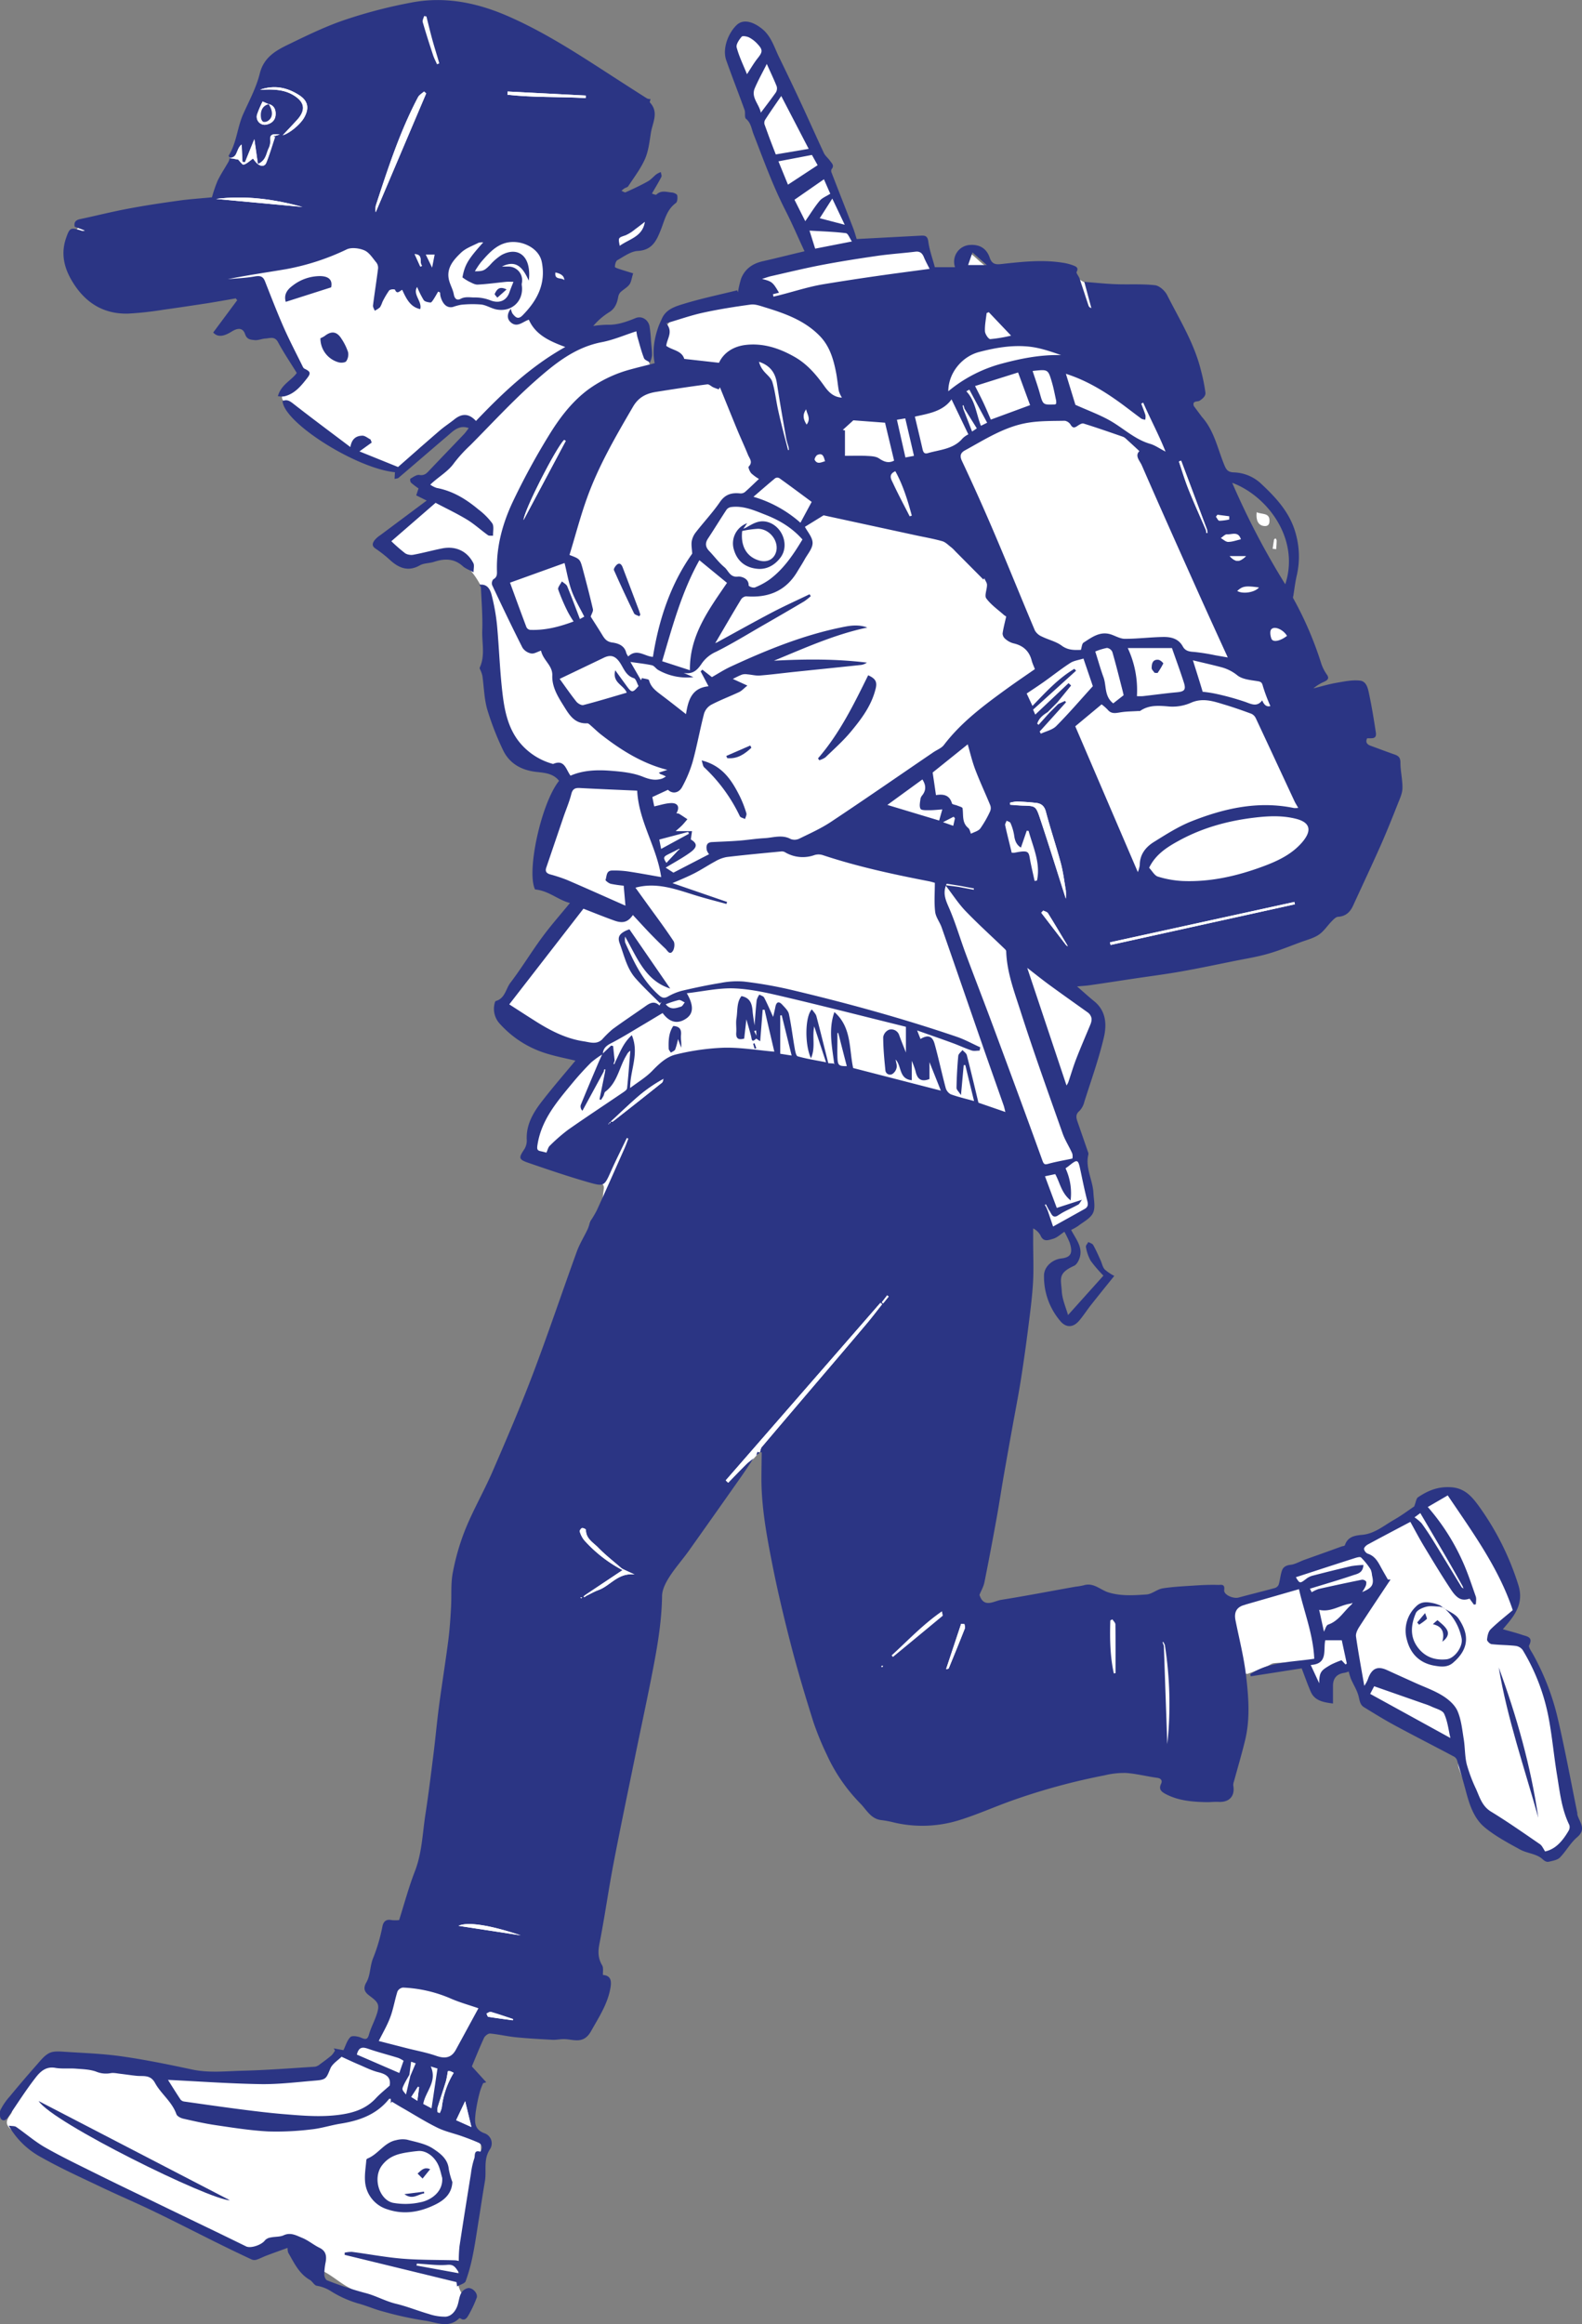 <svg xmlns="http://www.w3.org/2000/svg" viewBox="0 0 725.24 1064.94"><rect x="0" y="0" width="725.24" height="1064.94" fill="#808080" stroke="none"/><defs><style>.cls-1{fill:#fff;}.cls-2{fill:#2b3584;}</style></defs><g id="Layer_2" data-name="Layer 2"><g id="Layer_1-2" data-name="Layer 1"><path class="cls-1" d="M269.6,484.75c-10.37-5.59-20.72-11.11-31-16.8a37.82,37.82,0,0,1-6.09-4.66c-2.67-2.28-3-5.1-.82-7.76,4.34-5.3,8.88-10.43,13.16-15.78,5.9-7.39,11.65-14.9,17.45-22.36a11.81,11.81,0,0,0,1.32-2.06c1.46-3,1.06-3.68-1.9-5.18a42.11,42.11,0,0,1-7.48-4.56c-5.59-4.52-7.11-10.46-5-17.23,2.7-8.57,5.59-17.07,8.38-25.61,1.35-4.16-.06-8.15-4.23-9.61-14.47-5-21.15-16.46-25.52-30-2.51-7.78-2.68-15.63-2-23.72.57-6.65.14-13.39.14-20.1a1.34,1.34,0,0,0,0-.61c-4-6.32-6.32-13.69-11.89-18.94s-11.8-7.5-19.49-5.94c-4.85,1-9.74,1.13-14.07-2.35-2.5-2-2.84-4.61-.24-6.72,6.12-5,12.29-9.89,18.43-14.85.71-.57,1.32-1.25,2.23-2.11-1.64-1.36-3.13-2.56-4.57-3.81-3.24-2.84-3.23-3.78-.11-6.75,5.2-5,10.41-9.94,15.54-15a32.29,32.29,0,0,0,5.38-6.85,18,18,0,0,0-3.5-.19c-8,1-14.85,4.73-21,9.86a16.28,16.28,0,0,0-1.42,1.74c-2.67,2.86-5,6.35-8.19,8.33-1.84,1.12-5.56.51-7.82-.59-14-6.79-27.29-14.58-38-26.21-1.28-1.38-3.43-2-5.1-3-3.38-2.11-3.79-3.19-1.35-6.24,2-2.51,4.63-4.49,7.47-7.14-3.23-5.92-6.66-12.23-10.15-18.51a2.37,2.37,0,0,0-1.38-.94c-3-.82-6.18-1.2-9-2.43a52.11,52.11,0,0,1-8.4-5.17c-.39-.26-.31-1.53-.13-2.25a6.67,6.67,0,0,1,1.21-2.39,5.69,5.69,0,0,0-.1-7.32,7.53,7.53,0,0,0-7.9-2.68q-9.59,2.16-19.19,4.19a9.7,9.7,0,0,1-3.09,0c-3.19-.39-4-1.94-2.33-4.92-4.17,0-8.29.3-12.35-.07a140.34,140.34,0,0,1-19.22-2.63c-7.13-1.66-10.24-7.47-12.18-14.08-1.06-3.61-.66-6.64,2.44-8.93a8.51,8.51,0,0,1,3.55-1.48c6.29-1,12.6-1.91,18.89-2.91q14.11-2.25,28.23-4.62c3.28-.55,6.81-.7,9.7-2.11,2.31-1.14,4.22-3.68,5.57-6A42.75,42.75,0,0,0,106,77.85c2.5-8,4.73-16.14,7.33-24.14,1.36-4.18,3.26-8.18,4.94-12.26.57-1.37,1-2.81,3.13-2.32.39.1,1.45-1.14,1.64-1.9,1.25-4.88,5.44-6.77,9.13-9.09,7.08-4.44,15.24-6.12,23-8.84,8.62-3,17.11-6.38,25.74-9.33,2.83-1,6-1,8.88-1.71A43.23,43.23,0,0,0,195,6.18c5,3,10.65,6.31,15.66,11.11,4,3.85,9.79,6.27,15.18,8.23,9.83,3.56,20,6.29,30,9.42,1.43.44,2.79,1.12,4.19,1.68,4.73,1.91,9.5,3.73,14.17,5.74,2.21,1,4.61,1.91,6.26,3.53a12.19,12.19,0,0,1,3,5.93,19.41,19.41,0,0,1-.23,6.91q-1.85,11.7-4,23.34c-.33,1.79.52,2.55,1.62,3.74a64.81,64.81,0,0,1,6.22,8.39c.42.65-.11,1.92-.24,3.28,1.9-.26,3.95-.12,5.58-.87,2.07-1,2.86,0,3.89,1.37,2.21,2.89,2.18,4.21-.14,7.08-2,2.44-3.69,5.08-5.77,7.4-3.19,3.56-7.49,5.17-11.32,6-.81,2.61-2.1,4.87-2,7.08.08,1.77,1.87,3.45,2.81,5.22.27.51.54,1.38.3,1.76-4,6.43-7.47,13.28-13.75,18.06-1.48,1.13-2.18,3.27-3.24,5,.27.37.56.73.84,1.1,4.2-.56,8.58-.57,12.54-1.85,3.18-1,5.83-3.67,8.79-5.46s5.8-3.2,9.53-2c1.87.6,2.49,1.19,2.43,3.06-.12,4-.06,8,0,12.07,0,2.09-.3,5.24,2.11,5.28s1.82-3.18,2.29-5.19c1.09-4.61,1.95-9.48,4.17-13.56,1.38-2.55,4.88-4.24,7.76-5.64,6.61-3.2,13.36-6.13,20.91-6.51,2-.09,3.89-.89,6-1.4-.28-8.72,5.9-12,12.7-14.45a146.76,146.76,0,0,1,14.23-4c2.73-.67,3.36-1.85,2.05-4.43A154.56,154.56,0,0,1,358.5,83.86C356.13,75.34,354,66.74,351,58.44c-2.58-7.18-6.45-13.89-9.29-21a151.23,151.23,0,0,1-5.3-16.86c-.42-1.57-.21-4.2.8-5s3.43-.3,5.22-.23c7,.27,9.42,6.09,11.64,10.92,7,15.32,13.12,31.07,20,46.46,4.85,10.83,10.41,21.35,15.65,32,.56,1.17,1.16,2.32,1.63,3.54,1.65,4.28,2.77,4.39,7.27,3.94a96.72,96.72,0,0,1,18.94-.3c4.49.43,6.93,4.4,8.44,8.54,1.85,5.07,3.33,5.89,8.72,4.68l6-1.33a12.15,12.15,0,0,1-1-1.75c-.71-2-.7-3.68,1.94-4.24a37.67,37.67,0,0,0,3.84-1.21c2.89,2.23,5.56,5.58,8.9,6.47,2.87.77,6.5-1.26,9.18-1.9,1.9.6,3.57,1.55,5.24,1.55,5.3,0,10.59-.35,15.89-.51a3.26,3.26,0,0,1,1.64.6c3.54,2.16,7,4.47,10.59,6.48a10.82,10.82,0,0,0,4.31.94c6.2.49,12.41.73,18.59,1.38,3.18.33,6.71-1.15,9.52,1.58.57.56,1.38,1,1.78,1.62,5,8.24,11.29,15.82,12.86,25.86A90.56,90.56,0,0,0,547.36,173c.88,2.85-.37,5.08-1.65,7.41-1.6,2.92-4.35,5.75-1.8,9.36.85,1.21,2.61,1.75,3.55,2.92a107.18,107.18,0,0,1,7.79,10.5c2.43,3.92,4.35,8.16,6.44,12.28,1,2,2.76,3.72.76,6.57-.73,1.05,1,4.12,2.07,6.05.49.93,1.93,1.35,2.53,1.74.76,9.43,5,16.69,12.54,22.77l-2.94.26c-.27,3,2.42,5.7,7.49,7.5.3,1.88.69,3.77.88,5.67.28,2.75,2.53,2.94,4.43,3.31.52.1,1.74-1.05,1.9-1.79.39-1.81.36-3.71,1.09-5.55,0,3.08,1.09,6.84-.3,9s-1,4.48-1.85,6.59a2.79,2.79,0,0,0,.22,1.91,122.22,122.22,0,0,1,5.39,15.67c1.82,6.17,1.44,12.1,1.09,18.19a31,31,0,0,1-.78,4.27c3.21.24,6.17.91,9,.56,2.53-.32,4.84-2,7.37-2.64,2.83-.73,5.8-.93,8.69-1.41s4.16,1.64,4.53,3.79a94.68,94.68,0,0,1,1.28,12.71c.07,1.74-.79,3.52-1.27,5.27-1,3.61,1.28,9.28,4.57,10.58.84.34,2.2-.65,3.42-1.06.28.35.82,1.06,1.42,1.72a10.22,10.22,0,0,1,1.67,12.6c-3.42,6.2-4.94,12.91-6.93,19.55-.94,3.17-3.06,6-4.32,9.07-.69,1.67-.47,3.71-1.08,5.43a38.19,38.19,0,0,1-19.78,22.06c-6.33,3.09-13.12,5.22-19.71,7.78-4.29,1.67-8.54,3.5-12.9,5-16.47,5.66-33.59,8.83-50.5,12.73-8.81,2-17.8,3.26-26.64,5.19-2.35.51-4.43,2.27-6.92,3.61,2.2,2.38,4.24,4.24,5.87,6.41,2.43,3.26,5.11,6.51,6.64,10.2,1.14,2.77,1.81,6.76.65,9.26-4,8.56-6.21,17.54-8.47,26.59A101.31,101.31,0,0,1,489.06,514c-.94,2.47-.42,4.29,1.3,6.2,3.13,3.48,4.51,7.81,5.71,12.28,1.64,6.06,3.11,12,3.11,18.44,0,4.53-3,6.12-5.71,8.23a32.51,32.51,0,0,1-6,3.59c-2.57,1.22-5.26,1.52-7.69-.45-2.08-1.67-4.09-3.41-6.15-5.15-3.84,1.94-2.94,6.31-3.68,9.93-2,9.74-3.77,19.53-5.65,29.3-1.42,7.44-3.06,14.85-4.26,22.33a244.11,244.11,0,0,1-8.63,34.5c-3.45,11-6.68,22.09-9.18,33.32-1.49,6.72-1.47,13.79-2,20.71q-.48,6-.6,11.92c-.12,6,.05,11.7,3,17.45,3.9,7.52,4.83,8,12.43,6.22,12.58-2.93,25-6.4,37.61-9.38a60.92,60.92,0,0,1,24.73-.35c5.53.94,11.35.21,17,.18,2.76,0,5.53-.09,8.3-.2,1.81-.07,4-1,5.33-.27,2.43,1.22,5.28,2.94,6.41,5.21,4.45,9,8.85,18.05,8.22,28.5-.33,5.27-.74,10.54-1.29,15.8A3.59,3.59,0,0,1,559.8,785c-3.1,1-3.3,3.64-3.13,6,.29,3.92,1.17,7.79,1.77,11.68.43,2.76,1,5.5,1.19,8.27.38,5.45-4.86,8.64-9.74,6.2-4.69-2.35-9.41-4.66-14.2-6.8-6.21-2.78-12.71-2.88-19.31-1.72-8.43,1.48-16.94,2.64-25.3,4.45-7.12,1.54-14.16,3.59-21.11,5.81-10.1,3.22-20.11,6.77-30.13,10.22-4.06,1.39-7.7,3.68-12.32,3.85a37.24,37.24,0,0,1-13.6-2.45c-13.47-4.57-22.22-14.2-28.31-26.53s-12.41-24.62-16.05-38q-8.16-30-15.85-60.1c-1.06-4.19-1.09-8.68-1.34-13-.53-9.49-.88-19-1.32-28.49a8.61,8.61,0,0,0-.48-1.53c-2.21,2.44-4.24,4.52-6.09,6.76-5.44,6.56-11,13.06-16.13,19.83-3.52,4.63-6.38,9.77-9.76,14.53-2.48,3.51-4.9,7.26-8.1,10-4.93,4.29-6.84,9.91-9,15.68-5.2,14-11,27.79-15.92,41.87a201,201,0,0,0-7.41,26.93c-1.87,9.37-2.71,19-3.81,28.48-.8,7-1,14-2,21-1.07,7.92-2.31,15.85-4.06,23.65-3,13.51-6.48,26.93-9.74,40.4a6.54,6.54,0,0,0,0,1.33c-.07,2.73-1.77,4.19-4.41,3.53q-4.83-1.2-9.56-2.77c-10.69-3.57-21.56-6.59-31.65-11.84-6.21-3.24-12.76-5.82-19.13-8.77-1.9-.89-4.05-1.74-3.16-4.68.09-.33-.59-.93-.95-1.37-2.72-3.21-2.66-5,.12-8.23,2-2.42,4-4.9,6-7.4,5.9-7.57,7.84-16.47,8.59-25.76.23-2.84.8-5.7.59-8.51-.45-6.06-1.34-12.09-2-18.13-.42-3.83-1.18-7.7-1-11.5.51-9.82,1.38-19.63,2.27-29.43.75-8.32,1.22-16.72,2.73-24.9,2.08-11.31,5-22.45,7.57-33.67a14.16,14.16,0,0,0,.37-3.72c-.28-6.26.28-12.24,3.18-18,10.63-21.12,21.27-42.25,31.43-63.6,4.87-10.23,8.77-20.94,12.91-31.51,3.06-7.82,6.24-15.64,8.57-23.7,1.92-6.62,2.75-13.58,3.89-20.42.78-4.69,1.25-9.43,1.89-14.14.23-1.71-.53-2.34-2.12-3-9.14-3.58-18.24-7.3-27.3-11.08-2.9-1.2-5.89-2.64-5.36-6.61A16.84,16.84,0,0,1,243.6,518c4.75-8.4,9.68-16.68,16.86-23.38,3.36-3.13,6.27-6.76,9.12-9.88Z"></path><path class="cls-1" d="M159.27,943.51c.31-.21.57-.28.63-.43,1.94-4.79,5.22-7.76,10.58-8.2.6,0,1.31-1.09,1.62-1.81,2.94-7,5.8-14.11,8.68-21.17.71-1.72,1-3.63,3.56-3.93.8-.1,1.37-1.84,2.14-2.75,1.07-1.27,2.22-2.47,3.33-3.7l.89.63-.91,5.34c4.42.87,8.78,1.66,13.11,2.62a56.65,56.65,0,0,1,5.43,1.81q15.66,5.21,31.3,10.41c1.49.49,3.45.72,3,3s-2.48,2.75-4.41,2.7c-4.2-.1-8.39-.53-12.59-.57a3.44,3.44,0,0,0-2.54,1.72c-3,7.1-5.76,14.26-8.69,21.62,5.64,3.59,3.8,8.92,2.78,13.8-1,4.54-1.75,8.68,1.77,12.62,1.07,1.19,1.46,3.37,1.44,5.09-.09,8.27,1.73,16.81-2.93,24.51-.51.84-1.66,1.28-2.51,1.9l-.69-.65c-.8,7.95-1.54,15.92-2.41,23.86a48.23,48.23,0,0,1-1.46,8.33,13.08,13.08,0,0,0,.9,10c2.77,5.46,1.6,10.17-3.38,12.42-1.42.64-3.55,0-5.28-.42-8.9-2-17.93-3.62-26.62-6.32-5.75-1.79-11.11-5-16.45-7.89-4.6-2.53-8.61-6.45-13.45-8.17-5.18-1.85-7.93-6.51-12.61-8.69-.65-.29-.9-1.44-1.58-2.63-4.77,1-9.67,2.07-14.61,3a8.23,8.23,0,0,1-4.07-.17c-6.39-2.28-12.89-4.35-19-7.19-13.28-6.15-26.39-12.66-39.51-19.13-10.46-5.15-21-10.08-31.18-15.8A115.68,115.68,0,0,1,6.08,976.69c-3.49-2.94-3.86-4.19-1.16-7.89,1.23-1.68.87-4.47,1.45-6.69.86-3.27,2.15-6.29,5.78-7.5.5-.17.84-.79,1.28-1.16,3.17-2.73,6.16-5.71,9.6-8.05,1.79-1.22,4.34-1.57,6.59-1.84a98.74,98.74,0,0,1,33.09,1.79c6.87,1.5,13.88,2.38,20.79,3.76,11.55,2.29,23.19,3.67,35,3,8.75-.5,17.47-1.49,26.17-2.56,1.32-.16,2.49-1.92,3.66-3,1.42-1.31,2.68-2.79,4.18-4,2.4-1.93,4.12-1.65,6.8,1Z"></path><path class="cls-1" d="M562.54,740.69,559,739c1.62-1.34,2.76-2.84,4.24-3.4,6.52-2.45,13.14-4.66,19.73-6.88,1.61-.54,3.35-.68,4.92-1.3,2-.79,4.19-1.48,3.45-4.61-.65-2.75,1-4.58,3.51-5.2,5.66-1.39,11.4-2.4,17-3.8a69,69,0,0,0,9.34-3.18c2.09-.87,4-1.95,4.62-4.7.3-1.28,2.13-2.5,3.54-3.17,7.13-3.41,14.52-6.33,21.47-10.07,3.42-1.83,6-5.12,9.12-7.64s5.46-2,7.62,1.21c4.28,6.39,8.56,12.78,12.74,19.24,3.53,5.46,7,11,10.31,16.57,1.81,3.11,3.62,6.37,2.35,10.29a2,2,0,0,0,.61,1.78c2.71,2.08,1.27,3.65-.32,5.55-2.85,3.39-5.47,7-8.47,10.84,4.16,1.7,7.86,2.74,12,1.28a2.92,2.92,0,0,1,2.64,1.08c.9,1.85,1.17,4,2,5.89.41.89.06,3.24,2.48,2.24a5.9,5.9,0,0,1,1.07,1.9c2.73,8.89,5.51,17.77,8.09,26.7,1.37,4.7,2.39,9.51,3.53,14.28a4.35,4.35,0,0,1,0,2.12c-1.39,4.6-1,9.14.06,13.74.25,1.08-.39,2.33-.54,3.51-.53,4,1.68,7,3.74,10,1.73,2.53,1.52,4.49-.61,6.69-2.45,2.52-4.4,5.56-6.94,8-2.11,2-4.63,2.87-7.72,1-2.77-1.63-6.07-2.34-8.93-3.85-1.64-.87-2.91-2.48-4.29-3.81-3.15-3.08-6.26-6.19-9.4-9.26-.28-.28-.79-.68-1-.6-3.41,1.54-4-1.44-4.87-3.29-2.61-5.82-5.07-11.73-7.26-17.73-.67-1.83-.08-4.09-.38-6.1a4.43,4.43,0,0,0-1.59-2.85c-10.41-6.47-20.56-13.35-32-18-7.71-3.16-13.29-8.6-14.68-17.39-.08-.56-1.26-1.52-1.53-1.41-2.56,1.16-4.15-.87-6.15-1.57a3,3,0,0,0-2.75.72,55.88,55.88,0,0,0-2.5,5.09,24.31,24.31,0,0,1-2.05,2.84,32.86,32.86,0,0,1-4-3.56c-.56-.66-.19-2-.58-2.92-1.18-2.67-2.86-4.37-6.28-3.82s-6.9.33-10.32.68c-1.12.11-2.15,1-3.24,1.42-2.89,1.17-5.76,2.4-8.7,3.41-1.53.52-7.88-3-8-4.34-.7-6.87-1.31-13.75-1.92-20.64a4.69,4.69,0,0,1,.36-1.35Z"></path><path class="cls-1" d="M576.1,234.71c2.42,1.17,6.24,0,5.85,4.43-.15,1.69-1.29,2.13-2.81,1.85C576.83,240.57,575.68,238.38,576.1,234.71Z"></path><path class="cls-1" d="M584.8,246.69c.17.36.47.71.46,1.06,0,1.3-.13,2.6-.22,3.9l-1.61-.18c.2-1.41.37-2.83.63-4.22C584.09,247,584.53,246.89,584.8,246.69Z"></path><path class="cls-2" d="M345.58,668.1c-2.32,3.43-4.58,6.89-7,10.27q-11.36,16.17-22.82,32.29c-2.93,4.1-6.33,7.88-9,12.11-1.62,2.55-3.21,5.67-3.25,8.56-.18,12.84-2.53,25.35-5,37.86-2.37,12.06-5,24.08-7.44,36.12-3.33,16.33-6.77,32.66-9.89,49-2.31,12.12-4,24.36-6.39,36.46-.72,3.67-.61,6.66,1.27,9.85.65,1.1.26,2.82.35,4.38,3,.25,4.11,1.87,3.48,5.67-1.22,7.49-5.29,13.58-8.92,20.06s-8.37,3.51-12.95,3.67c-1.59.06-3.18.4-4.76.31-5.58-.3-11.16-.6-16.73-1.16-4-.4-7.88-1.35-11.85-1.71-.89-.08-2.35,1.07-2.79,2-2.16,4.69-4.08,9.51-5.57,13.07l6.6,7.26-1.42.41a29.2,29.2,0,0,0-1.48,3.86,76.49,76.49,0,0,0-2,9.86c-.35,3.7-.92,7.47,4.16,9.27a4.89,4.89,0,0,1,2.32,7.46c-3,4.71-1.38,9.7-2.2,14.49-1.05,6.11-1.94,12.24-2.93,18.35-.86,5.35-1.62,10.72-2.71,16a78.58,78.58,0,0,1-3.2,11.49c-.37,1-2.34,1.47-3.91,2.38-.15-1.07-.26-1.81-.29-2L158,1033.26c0-.34,0-.68,0-1a14.48,14.48,0,0,1,3.37-.36c7.72,1,15.4,2.48,23.14,3.11,8,.65,16,.52,24.07.75a11.34,11.34,0,0,1,1.73.28,63.73,63.73,0,0,1,.34-6.73c1.68-11.11,3.46-22.21,5.25-33.31a35.57,35.57,0,0,1,1.55-7c.42-1.11-.38-4,2.72-3a3.79,3.79,0,0,0,.8-2,2.87,2.87,0,0,0-1.3-2c-2.6-1.17-5.28-2.18-8-3.14-3.7-1.31-7.61-2.13-11.11-3.85-5.34-2.62-10.41-5.81-15.57-8.79-1.79-1-3.54-2.09-5.31-3.14-.17.24-.35.47-.52.7v-2c-.45,0-.71-.08-.77,0-5.67,7.13-13.51,9.95-22.15,11.34-4.53.72-9,2.19-13.51,2.65a130.53,130.53,0,0,1-19.84.93c-8-.42-16-1.69-23.92-2.86-5-.73-10-1.86-15-3-1.16-.27-2.79-1.11-3.11-2.06-2-5.71-7-9.23-9.76-14.24-2.16-4-5.35-3-8.48-3.32-2.44-.24-4.85-.63-7.28-.91-1.59-.17-3.26-.6-4.76-.29a11.81,11.81,0,0,1-6.63-.77c-2.87-1-6.08-1.07-9.17-1.31s-6.37.17-9.44-.37c-4.3-.77-6.92,1.76-9,4.45-4.31,5.54-8.1,11.49-12.06,17.31-.92,1.36-2.07,3.08-3.61,1.87-.83-.66-1-3.18-.42-4.41a28.07,28.07,0,0,1,4.23-6.13c4-4.86,8.12-9.68,12.3-14.41,1.77-2,3.54-4.34,5.83-5.46,2-1,4.74-.73,7.12-.58,8.75.57,17.56.86,26.22,2.11,10.76,1.54,21.44,3.73,32.07,6,7.74,1.67,15.47.76,23.18.57,11.1-.27,22.18-1.15,33.27-1.85a5.15,5.15,0,0,0,2.32-1.21c1.78-1.28,3.55-2.59,5.22-4a10.44,10.44,0,0,0,1.55-2.2l-.57-1,4.45.84c1-2,1.63-4.44,3.18-6,.79-.79,3.39-.37,4.84.25,2.05.87,3,1.07,3.7-1.47.9-3.15,2.52-6.09,3.54-9.21,1.44-4.35.75-5.48-3-8.28-2-1.49-3.71-3-1.71-6.43,1.83-3.14,1.59-7.42,3-10.91a78.2,78.2,0,0,0,4.3-14.56c.42-2.26,1.66-3.56,4.26-3a16.91,16.91,0,0,0,3.42,0c2.39-7.52,4.4-15.09,7.22-22.34,3.28-8.43,3.48-17.31,4.82-26,1.43-9.27,2.57-18.58,3.73-27.89.92-7.33,1.56-14.69,2.54-22,1.33-10,2.95-20,4.24-30,.66-5.14,1-10.32,1.27-15.5s-.19-10.56.81-15.62a106.68,106.68,0,0,1,5.88-20.09c3.67-8.93,8.53-17.37,12.37-26.24,6.39-14.73,12.72-29.5,18.42-44.5,7.06-18.62,13.39-37.52,20.19-56.24,1.3-3.57,3.38-6.85,5-10.31a20.78,20.78,0,0,0,1-3.2l0-.06a52,52,0,0,0,3.11-5.19c4.29-9.41,8.48-18.88,12.68-28.34.67-1.49,1.21-3.05,1.81-4.58-.24-.1-.47-.21-.71-.3-2.39,5-4.9,9.95-7.15,15-3.13,7-3.14,7.39-10.3,5.34-9.37-2.68-18.61-5.83-27.82-9-4.37-1.52-4.33-2.26-1.77-6.1a7.46,7.46,0,0,0,1.18-4.26c-.4-7.29,3.2-13,7.36-18.3,4.85-6.22,10-12.18,14.95-18.11-4.45-1.09-9.42-2-14.17-3.56a47.14,47.14,0,0,1-20.28-13.1A10.09,10.09,0,0,1,226.7,460c.1-.47.3-1.22.6-1.3,4.25-1.18,4.55-5.58,6.7-8.39,5.13-6.7,9.5-14,14.51-20.78,3.91-5.33,8.32-10.3,12.78-15.75-5.46-1.35-9.73-5.64-16-6.2-4-8,2.71-39.41,11-49.78-2.7-3.45-6.67-3.66-10.55-4.1-6.84-.8-12.35-3.89-15.26-10.25a130.65,130.65,0,0,1-7.11-18.34c-1.41-4.93-1.5-10.23-2.22-15.35a12.6,12.6,0,0,0-.7-2.21c-.19-.55-.7-1.26-.52-1.64,2.57-5.51.94-11.33,1.15-17,.23-6.52-.34-13.08-.61-19.62,0-.47-.49-.92-.71-1.31,2.6-.44,4.65.82,5.6,4.59a93.38,93.38,0,0,1,2.5,14c1,10.88,1.3,21.85,2.69,32.68.89,6.9,2.47,13.9,6.75,19.78a29.76,29.76,0,0,0,16.07,11,.49.49,0,0,0,.31,0c5.19-2.16,5.73,2.57,7.87,5.41,5.8-2.53,12.11-2.73,18.36-2.25,5,.39,10.26.9,14.83,2.75,3.15,1.27,5.73,1.82,8.78.85a9.78,9.78,0,0,0,1.76-1c-.62-.29-1.24-.61-1.87-.85a2.17,2.17,0,0,1-1.35-.89l3.89-1.27c-11.29-2.82-21.15-8.95-30.42-16.19-1.77-1.38-3.36-3-5.06-4.44-.37-.32-.86-.73-1.28-.7-6,.32-8.44-4.25-11-8.34s-5.18-8.43-5-13.55c.2-4.66-4.2-6.9-5.17-11.42-1.65.54-3.2,1.55-4.51,1.3a6.13,6.13,0,0,1-4-2.66c-4.8-9.48-9.38-19.07-13.91-28.69a2.8,2.8,0,0,1,.55-2.63c1.85-1,1.7-2.5,1.66-4.11-.26-11.1,2.64-21.6,7.28-31.44a321.16,321.16,0,0,1,16.34-30.08c4.85-7.94,10.45-15.49,18.05-21.2a58.88,58.88,0,0,1,19.65-9.37c3.65-1,7.35-1.89,11-2.82-1.12-5.57-.24-10.92,1.51-16.17.5-1.49,1.19-2.93,1.84-4.37,1.93-4.26,6.18-5.51,10-6.67,8-2.45,16.3-4.18,24.47-6.2.12.3.23.61.35.92a42.55,42.55,0,0,1,1.46-6.31c1.78-4.49,5.32-6.91,10-7.95,6.23-1.4,12.44-3,19.06-4.55-3-6.4-5.68-12.73-8.82-18.86-5.75-11.25-10-23.11-14.57-34.84-.94-2.4-1.13-5.11-3.44-7-.79-.65-.19-2.78-.66-4.08-2.73-7.58-5.69-15.08-8.38-22.68-2-5.71,1.21-12.93,4.84-16.28,3.14-2.91,7.7-1.27,11.52,1.77,4.22,3.36,5.63,8.5,7.87,13.09q5.07,10.37,9.95,20.83c3.57,7.66,7,15.4,10.55,23,.62,1.33,1.92,2.32,2.79,3.55s2.16,2.19.77,3.85a1.83,1.83,0,0,0-.06,1.53c3.27,8.48,6.62,16.93,9.89,25.41.71,1.85,1.23,3.76,1.66,5.11L421.86,108c1.93-.1,3.33-.14,3.7,2.65.52,3.93,1.93,7.74,3,11.79h9.26a7.68,7.68,0,0,1,6.68-10.18c4.76-.38,7.84,1.74,9.23,5.85,1.15,3.43,3.4,3.1,5.89,2.82,9.15-1,18.3-2,27.49-.55a22.72,22.72,0,0,1,5,1.29c1,.43,2.54.92,1.46,2.9-.32.6,1,2,1.34,3.07,1.41,4.14,2.73,8.31,4.12,12.46a1.74,1.74,0,0,0,1.28,1.06c-1.06-3.94-2.12-7.88-3.23-12,4.95.38,9.67.89,14.41,1.07,6,.23,12-.2,18,.47,2,.23,4.56,2.52,5.56,4.51,5.67,11.24,12.42,22,15.48,34.45a82.67,82.67,0,0,1,2.08,10.27c.17,1.51-1.19,2.73-2.67,3.69-.94.6-3.47-.15-2.66,2.43l3.72,5c5.71,6.39,7.22,14.76,10.39,22.34.86,2,1.66,2.94,4.06,3.07a19.11,19.11,0,0,1,12.32,4.86c7,6.51,13.51,13.36,16.18,23a38.7,38.7,0,0,1,.51,19.47c-.7,3-1.05,6.13-1.55,9.2-.06.36-.25.82-.1,1.08a160.9,160.9,0,0,1,12.73,29.47,19.74,19.74,0,0,0,2.71,5.55c1.32,1.82.29,2.54-1,3.21a20.88,20.88,0,0,0-5.15,3.14c3.53-.87,7-1.93,10.59-2.55s7.28-1.41,10.81-1c3.1.35,3.67,3.87,4.22,6.5,1.2,5.68,2.12,11.43,3,17.16.57,3.47-2.11,2.58-4,2.79-.83,1.83,0,2.83,1.72,3.43,3.64,1.34,7.28,2.7,10.95,4,1.82.63,2.62,1.48,2.61,3.71,0,3.89,1,7.8.93,11.69-.05,2.36-1.17,4.76-2.06,7-2.49,6.29-5,12.58-7.72,18.77-4.16,9.38-8.54,18.67-12.82,28-1.37,3-3.37,4.95-6.94,5.17-1,.06-2.07,1.23-2.91,2.07-2,2.05-3.64,4.65-6,6.21s-5.42,2.33-8.21,3.35c-5,1.85-10,3.91-15.17,5.37s-10.36,2.27-15.56,3.32c-8,1.62-16.07,3.33-24.15,4.75-7.25,1.28-14.55,2.21-21.83,3.3-6.69,1-13.37,2.05-20.06,3-1.75.25-3.53.33-5.74.54,2.92,2.53,5.32,4.74,7.85,6.78,5.57,4.52,5.8,10.87,4.4,16.75-2.35,9.93-5.83,19.6-8.92,29.35a9,9,0,0,1-2.22,4.15c-2,1.68-1.46,3.35-.81,5.22q2.34,6.75,4.68,13.52a2.37,2.37,0,0,1,.22,1.17c-1.55,6.2,2,11.74,2.3,17.68.14,3.08,1,6.6-.16,9.13s-4.41,4.12-6.83,6a23.23,23.23,0,0,1-3.22,1.82c1.94,3.85,5.07,7.33,4.12,11.94-.35,1.67-1.42,3.9-2.79,4.52-7.53,3.42-6,5.85-5.62,11.75.25,3.79,1.94,7.49,2.86,10.81l16.23-18.07a62.41,62.41,0,0,1-5.83-6.78,19.49,19.49,0,0,1-2.2-6.37c-.15-.63.7-1.49,1.1-2.25.76.44,1.84.68,2.21,1.33,1.27,2.24,2.31,4.61,3.39,7,.67,1.44.94,3.24,2,4.31a21,21,0,0,0,4.3,2.89c-3.47,4.31-7.1,8.78-10.66,13.3-1.9,2.4-3.52,5-5.53,7.32-2.72,3.13-5.93,3.18-8.53.09a31.28,31.28,0,0,1-7.49-21c.05-3.77,3.6-7.2,7.94-7.71,4.12-.48,5.51-2.19,3.79-7.35a49,49,0,0,0-2.38-4.88c-1.77,1.15-3.34,2.72-5.21,3.23s-4.38,1.7-5.7-1.46a8,8,0,0,0-3.42-3.32v6c0,6.4.31,12.82-.08,19.18-.45,7.28-1.44,14.53-2.36,21.77-.94,7.42-2,14.84-3.16,22.23s-2.58,14.49-3.88,21.74c-1.39,7.73-2.79,15.45-4.13,23.18-1.07,6.17-2,12.36-3.11,18.52-1.79,9.87-3.64,19.73-5.62,29.56-.4,2-1.51,3.87-2.27,5.75,2,6.27,6.52,2.84,10,2.28,11.34-1.8,22.61-4,33.91-6a31.09,31.09,0,0,0,3.86-.65c4.56-1.44,7.68,2.16,11.47,3.29,5.78,1.73,11.58,1.29,17.33.91,2.53-.17,4.88-2.42,7.45-2.81,5.09-.79,10.28-1,15.43-1.34,3.38-.22,6.77-.33,10.15-.23,1.16,0,3-.55,2.59,2.35-.31,2.18,4.18,4.1,6.59,3.44,5.56-1.51,11.17-2.86,16.73-4.4a2.79,2.79,0,0,0,1.69-1.62c.61-2.07.76-4.29,1.46-6.33.59-1.72,2-2.44,4-2.66s4.24-1.54,6.37-2.31c5.63-2,11.27-4,16.91-6.07.54-.19,1.46-.24,1.57-.57,1.3-3.91,4.4-4.47,8-4.79,5.59-.51,9.84-4.19,14.47-6.85,3.54-2,6.84-4.5,9.31-6.15.8-2,.92-3.66,1.77-4.22,4.58-3.05,9.13-5,15.27-4.57s9.42,4.34,12.26,8.17A126,126,0,0,1,696,726.11c2.09,6.46.2,11.36-3.51,16.19-1.05,1.37-2.19,2.66-3.52,4.28,3.1.89,6,1.61,8.88,2.59,2.09.72,5.1.9,3.18,4.74-.42.84.94,2.7,1.67,4a113.42,113.42,0,0,1,11.64,30.44c3.26,14.06,5.87,28.27,8.75,42.42.05.2,0,.42,0,.62.8,3.47,4.47,6.65-.05,10.47-3.07,2.59-5.07,6.4-7.92,9.31-1.13,1.16-3.21,1.49-4.92,1.91-1.9.47-2.8-1.18-4.18-2-2.7-1.71-6.29-2-9.13-3.53-5.66-3.13-11.5-6.2-16.41-10.31-4.72-4-6.74-10-8.35-16-1.31-4.92-2.73-9.8-4.19-14.67a3.12,3.12,0,0,0-1.41-1.65c-9-4.78-18.13-9.43-27.11-14.28-4.82-2.6-9.48-5.49-14.15-8.35-1.72-1.06-1.94-2.86-2.39-4.78-.68-2.86-2.39-5.47-3.58-8.21a30.34,30.34,0,0,1-1-3.35,13,13,0,0,1-1.91.59q-5.31.71-5.31,6v8.08c-4.4-.58-8.39-1.23-10.21-5.45-1.53-3.54-2.8-7.19-4.14-10.67l-23.35,3.65c-.07-.34-.13-.66-.2-1,8.75-5.77,19-5.48,29.31-7.05-.47-11.14-4.69-21.6-7-31.88L571,735.27c-.1,0-.18.11-.27.13q-5.51,1.3-4.34,7.06c1.66,8.35,3.8,16.66,4.81,25.09,1.18,9.93,2,20-.41,29.92-1.55,6.39-3.43,12.7-5.15,19a4.17,4.17,0,0,0-.27,1.71c.88,4.83-1.79,7.78-6.76,7.51-1.87-.1-3.77.16-5.65.12-6.37-.13-12.69-.65-18.49-3.67-1.86-1-3.47-2.06-2.19-4.74.62-1.28.18-2.47-1.77-2.73-4.79-.65-9.52-1.89-14.32-2.23a38,38,0,0,0-9.85,1.09,294,294,0,0,0-42.86,11.72c-8,2.88-15.8,6.37-23.91,8.87a57,57,0,0,1-29.48,1.08,48,48,0,0,0-5.9-1.14c-4.9-.46-6.86-4.64-9.73-7.58A78,78,0,0,1,379,804a133.38,133.38,0,0,1-6.14-15c-3.64-11.57-7.14-23.2-10.18-34.93-3.35-13-6.47-26-9-39.16-2.38-12.12-4.54-24.33-4.62-36.76,0-4.17.09-8.35.13-12.52,0-.07-.12-.23-.15-.22a5,5,0,0,0-.66.19,6.53,6.53,0,0,1,.7-2.35c8.44-10,16.95-19.94,25.43-29.9,7.57-8.88,15.17-17.75,22.69-26.67,2.48-2.94,4.79-6,7.18-9l-.79-.64-70.91,81.35,1.12,1.07c2.77-2.83,5.5-5.68,8.3-8.46,1.06-1.05,2.29-1.91,3.45-2.85ZM279.19,514.51l.52.19c.05-.26.11-.51.16-.77.37,0,.85.16,1.07,0q11.31-8.86,22.53-17.8c.42-.34.47-1.14.7-1.72a67.86,67.86,0,0,0-10.92,7.44c-4.58,3.89-8.89,8.09-13.31,12.16l-.65.59c-.15.15-.3.31-.44.47l.27.06C279.15,514.91,279.17,514.71,279.19,514.51ZM479.81,553.6c.18.43.37.87.55,1.31l2.41,7.13c5.05-2.8,9.71-5.39,14.37-8,1.55-.85,1.79-1.93,1.33-3.67-1.21-4.66-2.17-9.39-3.16-14.1-1.09-5.13-1.31-5.23-5.47-1.88-.45.35-.94.66-1.35,1a27.24,27.24,0,0,1,2.31,14.68c-4.33-3.49-4.88-8.21-7.06-12.05l-4.68,1q2.71,7.31,5.4,14.49L496,549.78c-.85,1.15-1.14,1.9-1.68,2.2-2.1,1.16-4.3,2.15-6.43,3.26-1.15.6-2.22,1.32-3.33,2-2.3,1-2.58-1.41-3.73-2.79l-.62-1.17-.76-1.45-.45.29.83,1.48Zm-132.53-78c-.16-.22-.31-.45-.48-.67-.05-.92-.11-1.83-.17-2.74l-.89.29C346.25,473.54,346.77,474.57,347.28,475.61Zm133.05-149.3c-2.18,1.33-4.1,2.87-4.84,5.32l.64.52,4.83-5.38c1.39-1.38,2.77-2.78,4.16-4.16l3.12-1.41.45.63q-6,6.69-12.07,13.39c.18.33.35.66.53,1,2.39-1.13,5.3-1.73,7.06-3.49,5.67-5.69,10.9-11.8,16.78-18.28-1-3-2.58-7.59-4.3-12.67-2.13.69-4.35.95-6,2-4.08,2.63-7.9,5.67-11.86,8.49-2.72,1.94-5.53,3.76-8.17,5.54,1,2.1,1.75,3.76,2.65,5.68,6.1-6.32,11.85-12.63,19.22-17l.77.87-19.7,17.84,1,2.27,15.26-14.42,1.17,1.08c-2.11,2.6-4.24,5.19-6.35,7.79l-4.34,4.35ZM187.61,950.85c-.84,1.51-1.78,3-2.48,4.53-1,2.13-.88,2.16,1,4.39.71-3,1.34-5.79,2-8.53.8-1.9,1.61-3.8,2.44-5.75l-2.1-.75c-.29,2.15-.55,4.13-.81,6.12ZM310.67,389.36c-6.18,3.29-7.31,2.74-5.17,6l5.39-5.75.6-.43c-.06-.07-.17-.2-.19-.19-.23.12-.43.26-.64.39ZM442.12,187.13l-.39-1.41-.46.12.36,1.62,4,10.29,2.17-1.45-5.72-9.17Zm-156.32,532-.87-.47c-3.59-3.14-7.39-6.08-10.7-9.48-2.27-2.35-5.7-4.09-5.64-8.17,0-.29-1.24-.93-1.76-.8s-1.22,1.18-1.08,1.56a11.73,11.73,0,0,0,2,3.94,62.43,62.43,0,0,0,17.08,13.48l.59.27-17,11.35-.86.73.29.37,1-.66c1.87-.9,3.68-2,5.62-2.67,5.4-2,8.87-8,16.43-7.11-2.28-1-3.67-1.69-5.07-2.32ZM488.73,433.09c.26.2.52.4.79.59-.13-.26-.26-.54-.4-.8-2.89-4.82-5.74-9.66-8.72-14.43-.38-.6-1.41-.8-2.14-1.19l-.92,1Zm64.11-190.2c.07.45.15.9.21,1.34l.52-.08c-.09-.53-.18-1.06-.26-1.59q-5.91-15.74-11.81-31.48l-1,.39c1.46,4.28,2.74,8.63,4.41,12.81C547.38,230.55,550.17,236.69,552.84,242.89ZM534,753.79c-.22-.46-.45-.94-.68-1.4l-.37.14.6,1.67q.78,22.5,1.58,45A174.05,174.05,0,0,0,534,753.78Zm136.08-26.42.85.57c-.15-.38-.29-.76-.43-1.13-2.26-4-4.48-8-6.78-11.95-4.16-7.17-8.38-14.31-12.61-21.51-1.09.81-2,1.49-2.66,1.95a18.55,18.55,0,0,1,3.28,2.76c2.06,2.84,4,5.79,5.82,8.78,4.22,6.82,8.36,13.68,12.54,20.53ZM619,734.87c-4.74.66-8.93,4.06-14.25,2.82.77,3.48,1.52,6.9,2.19,10,.55-1,1-2.9,1.91-3.23,4.86-1.66,7.17-6.08,10.69-9.16l.56-.84-1.1.43ZM361,205.15c.09.37.18.74.26,1.1l.41-.08c-.05-.45-.1-.9-.16-1.34a38.8,38.8,0,0,1-1.06-3.75c-1.48-8.46-3-16.92-4.29-25.42-.74-5-3.28-8.26-8.22-9.87a10.79,10.79,0,0,0,2,4c1.35,1.77,3.51,3.24,4.11,5.2,1.31,4.27,1.72,8.79,2.72,13.16C358,193.81,359.52,199.47,361,205.15ZM276.8,491,267,509a2.78,2.78,0,0,1-.79-2.59c2.48-6.13,5.06-12.21,7.64-18.3.73-1.74,1.53-3.46,2.31-5.18l4-3.81.92.22q.33,3.33.69,6.66l-.52,1.54.39.12.54-1.3c2-4,3.49-8.42,7.47-12,3.54,8.47-.85,16.14-.78,24.21,3.48-2.65,7.17-4.82,10.05-7.78,3.23-3.33,6.65-6.6,11-7.6a108.53,108.53,0,0,1,21.92-3.09c7.64-.18,15.31,1.14,23.13,1.82-1.47-6.36-3-12.81-4.47-19.24l-.86,0c-.38,4.8-.76,9.6-1.15,14.44-.73-.44-1.77-1.25-1.9-1.13-2.06,2-1.93.21-2.27-1.17-.64-2.58-1.43-5.12-2.16-7.71-.34,3-.67,5.93-1,8.81-2.65.73-3.85,0-3.64-2.76.16-2.15-.25-4.37.1-6.49.58-3.47,0-7.29,2.29-10.22,4.06.8,4.83,3.61,5.1,6.86.17,2.1.56,4.17.89,6.55.34-4.1.57-7.86,1-11.6a8.5,8.5,0,0,1,1.22-2.5c.75.45,1.85.71,2.19,1.38,1.49,2.87,2.75,5.85,4.13,8.85.31-1.43.7-2.94,1-4.48.44-2.36,1.53-2.94,3.22-1.07,1.16,1.27,2.63,2.64,3,4.19,1.1,5.13,1.71,10.37,2.62,15.54.24,1.38.62,3.65,1.41,3.87,4.12,1.18,8.39,1.83,13,2.74-1.83-5.54-3.52-10.67-5.43-16.47-1,5.14.68,9.75-1.48,14.61-3-6.36-2.69-19.38.41-22.39.73,1.07,1.76,2,2.06,3.09,1.89,7.08,3.62,14.21,5.47,21.57l2.43.14.43.36c-.07-.2-.14-.4-.2-.61-1-7.76-2.65-15.52.14-23.31,8,7,6.67,16.88,8.6,25.64l40.19,10.35c-1.72-4.32-3.29-8.27-5.21-13.06v7.74c-3.92,1.56-5.63-.12-6.38-3.57a43.57,43.57,0,0,0-1.73-4.76V495c-6-.57-4.56-6.52-7.41-9.47.2,1.35.71,2.6.46,3.69a4.57,4.57,0,0,1-1.92,2.91,2.13,2.13,0,0,1-3.23-1.69c-.51-5.06-1-10.14-1-15.21a4.45,4.45,0,0,1,2.64-3.36,3.8,3.8,0,0,1,4.68,2.44c1,2.8,2.15,5.56,3.09,8V470.51c-18-4.44-36.2-9.11-54.54-13.43-7.86-1.85-15.86-3.78-23.86-4.15-7.27-.34-14.64,1.39-22.05,2.21,3.22,5.55,3.11,9.27-.24,11.57-3.93,2.7-7.64,1.87-10.85-2.5-2.94,1.76-5.87,3.54-8.82,5.29-4.86,2.86-9.64,5.89-14.64,8.46-2.29,1.18-3.85,2.41-3.94,5.06a39,39,0,0,0-5.39,3.87c-3,3-5.92,6.22-8.65,9.52-7,8.47-14.18,16.77-15.93,28.28-.31,2-.07,2.55,1.65,2.88.94.19,1.87.46,2.46.6.58-1.25.79-2.43,1.5-3.1a79.53,79.53,0,0,1,8.44-7.37c8.33-5.85,16.84-11.43,25.25-17.15.72-.49,1.72-1.19,1.79-1.87.6-5.72,1-11.45,1.48-17.19a4.32,4.32,0,0,0-1.64,1.86c-3.49,5.51-4.14,12.65-9.83,16.9-.48.36-.51,1.3-.83,1.93s-.76,1.23-1.13,1.84l-.7-.26q1.26-6.19,2.51-12.4c.06-.43.12-.87.19-1.31L277,490c-.07.35-.15.7-.21,1ZM173.64,935.26q6.39,1.65,12.77,3.28c4.55,1.16,9.2,2,13.61,3.54,4.11,1.43,7,.85,9-2.88,3.42-6.26,6.82-12.53,10.31-18.94-4.18-1.44-8.35-2.6-12.3-4.28a61.48,61.48,0,0,0-22.29-5.2,3.3,3.3,0,0,0-2.52,1.75c-1.24,3.9-1.88,8-3.31,11.84s-3.49,7.28-5.28,10.9c.13.14.27.29,0,0,.34.27.18.15,0,0ZM439.45,406.42l6.94,1.3.09-.61L440,405.9l-6-.94c-2.13,4.48-.27,7.93,1.35,11.72,2.8,6.55,4.8,13.44,7.28,20.13,4.1,11.05,8.39,22,12.49,33.06,7.66,20.62,15.3,41.25,22.76,61.94.74,2.07,1.32,1.87,3,1.41,3.27-.89,6.63-1.46,10.73-2.32a4.9,4.9,0,0,0-.06-2.34c-1.36-3.11-3.28-6-4.4-9.17-6.58-18.65-13.29-37.26-19.32-56.08-2.86-8.92-6.26-17.83-6.56-27.42,0-.44-.53-.92-.9-1.28-5.91-5.69-12-11.19-17.7-17.11-3.3-3.43-5.91-7.53-9.26-11.87,2.69.34,4.39.56,6.08.79ZM328.86,294.28c8.36-4.56,16.68-9.22,25.12-13.66,5.62-2.94,11.42-5.55,17.14-8.31l.57.86a26.28,26.28,0,0,1-3,2.38q-9.37,5.54-18.82,10.95c-7.17,4.13-14.22,8.47-21.61,12.17a15.59,15.59,0,0,0-6.51,5.31c-1.73,2.55-3.75,5.21-8.34,4.38l4.47,1.93A26.46,26.46,0,0,1,301.73,307c-1-.56-1.79-1.9-2.84-2.14-3.17-.7-6.42-1-9.89-1.54l4.85,8.4c.14-.33.29-.66.43-1,1.13.33,3.1.43,3.26,1,.87,3.31,3.34,5,5.82,6.9,3.69,2.77,7.3,5.65,11.12,8.62,1-6.36,2.62-12,10.33-12.76-1.36-2.58-2.49-4.71-3.62-6.84l.81-.77,4.36,3.41c2.82-1.59,5.62-3.43,8.62-4.81,16.86-7.8,34-14.76,52.38-18.31,3.39-.66,6.88-.88,10.24.4-15,3.15-28.76,9.43-42.79,15.19,14.26-.74,28.44-.87,42.61.89a6.35,6.35,0,0,1-2.55,1.05c-10.14,1.08-20.28,2.1-30.43,3.16-5.36.56-10.72,1.27-16.09,1.7-1.87.14-3.79-.39-5.7-.54a5.64,5.64,0,0,0-2.43.1c-1.54.57-3,1.37-4.27,2l6.68,3.05c-1.67,1.34-2.59,2.4-3.75,2.95-4.25,2-8.68,3.66-12.83,5.84a7.15,7.15,0,0,0-3.27,4c-1.9,7.28-3.21,14.71-5.21,22a57.5,57.5,0,0,1-4.87,11.7c-1.57,2.92-4.58,3.18-6.48,1.26l-7.17,3.33c.31,1.51.62,3,.88,4.27,2.56-.53,5.08-1.4,7.63-1.5,3.22-.13,4.18,1.84,2.52,4.69a3.47,3.47,0,0,1,1.22.2c1.3.79,2.56,1.66,3.83,2.5-.79.92-1.54,1.86-2.38,2.73s-1.65,1.52-3,2.72h7.5c-.23,1.57-.4,2.7-.56,3.82,3,1.79,3.1,3.49-.22,5.92s-7.25,4.53-11.3,7l3.54,2.3,16.36-8.46a5.8,5.8,0,0,1-1.06-1.85c-.34-1.88-.13-3.57,2.38-3.7,4.1-.21,8.21-.34,12.3-.65s7.87-.94,11.82-1.15,8-1.77,12,.41a5,5,0,0,0,3.89-.18c5-2.44,10.07-4.72,14.65-7.77,15.7-10.43,31.2-21.18,46.78-31.79,1.64-1.13,3.75-1.88,4.9-3.39,7.93-10.41,18.26-18.09,28.69-25.66,4.29-3.11,8.67-6.07,13-9.08-.58-1.53-1.15-2.71-1.48-4-1.16-4.4-4-6.86-8.41-7.83a9.27,9.27,0,0,1-3.64-2,3.35,3.35,0,0,1-1.27-2.49c.37-2.64,1.09-5.25,1.66-7.81a8.84,8.84,0,0,1-1-.64c-2.78-2.5-6-4.7-8.14-7.65-.93-1.27.36-4.07.33-6.18,0-1-.76-1.91-1.26-3.07l-.36.65-12.92-13a17,17,0,0,0-1.77-1.73c-1.35-1-2.64-2.43-4.19-2.87-4-1.14-8.05-1.82-12.08-2.69l-42.33-9.17L369,241.41c1.16,2.25,3.5,4.8,3.52,7.36s-2.28,5.09-3.65,7.59c-1.06,1.93-2.28,3.78-3.41,5.67-5.33,8.9-13.38,12-23.39,11.23a3.21,3.21,0,0,0-2.37,1.46c-3.84,6.34-7.55,12.75-11.3,19.14-.18.28-.36.57-.55.84l1.09-.43ZM440.49,501.75c-1-1.56-2-2.41-2-3.25.1-4.89.35-9.78.81-14.65.08-.94,1.26-1.79,1.93-2.68.7.78,1.79,1.47,2,2.37,1.82,7.07,3.49,14.18,5.32,21.76l12.35,4.26c-.33-1.25-.52-2.21-.84-3.13-3.24-9.26-6.54-18.51-9.76-27.78-6.21-17.87-12.36-35.76-18.6-53.62-.86-2.49-2.74-4.77-3-7.27-.5-4.31-.14-8.71-.14-13.22-.67-.18-1.73-.52-2.8-.73-16.36-3.17-32.63-6.68-48.48-11.93a6.33,6.33,0,0,0-3.8-.09,15.92,15.92,0,0,1-13.73-1.34,3.09,3.09,0,0,0-1.77-.27c-8.29.8-16.58,1.56-24.86,2.55a16,16,0,0,0-5.26,2c-3.22,1.73-6.28,3.78-9.53,5.44s-6.52,3-10.05,4.52l25.05,8.62c-.11.31-.21.61-.31.92-5-1.38-10-2.63-14.93-4.18-8.72-2.74-17.36-5.86-26.78-3.28l4.8,6.66c4.26,5.91,8.65,11.74,12.66,17.82.7,1.07.41,3.62-.44,4.7-1.41,1.81-2.39-.42-3.3-1.27-2.39-2.23-4.7-4.56-7-6.92-2.67-2.78-5.25-5.62-7.9-8.47-2.21,3.22-4.55,4-8.59,2.52-4.9-1.75-9.71-3.72-14.08-5.41l-34,43.84c3.89,2.5,7.73,5,11.57,7.42,7,4.47,14.29,8.28,22.6,9.52,2.79.42,5.85,1.59,8.41-.88a49.06,49.06,0,0,1,4.72-4.63c5-3.68,10.26-7.14,15.36-10.75,2.06-1.46,4-2.3,6.2-.14l.91-1.7-.68.63c-3.76-3.8-7.7-7.45-11.22-11.45-4-4.54-5.2-10.47-7.26-16-1.08-2.91.06-4.19,2.11-5.41a13.49,13.49,0,0,1,2.37-1L307.25,453c-11.47-3.69-15.07-14-20.69-23.82a9.27,9.27,0,0,0,0,2.59c.82,2,1.76,3.88,2.66,5.82,3.21,6.88,7.07,13.29,12.82,18.41,1.36,1.21,2.44,1.61,4.16.65a26.42,26.42,0,0,1,6.45-2.65c5.86-1.37,11.77-2.62,17.72-3.58a38.28,38.28,0,0,1,10.71-.63A193.81,193.81,0,0,1,362,453.42c25.82,6.09,51.39,13.1,76.52,21.64,3.74,1.27,7.24,3.22,10.86,4.86l-.29,1.51c-1.22,0-2.54.31-3.64-.06-3-1-5.78-2.32-8.7-3.39-5.31-1.94-10.66-3.79-16.3-5.79.66,1.69,1.1,2.8,1.53,3.91,3.32-2,5.43-1.47,6.47,2.23,1.85,6.65,3.27,13.43,5.06,20.11a4.8,4.8,0,0,0,2.33,3c3.39,1.24,6.93,2.05,10.7,3.1-1.36-5.6-2.7-11-4-16.46l-.74,0c-.39,4.21-.77,8.42-1.25,13.65Zm55-203.86c.44-1.3.49-2.93,1.26-3.43,3.87-2.48,7.69-5.47,12.84-3.64,2,.72,4.08,1.92,6.13,1.91,5.83,0,11.66-.75,17.49-.85,3.56-.05,7,.69,9,4.31,1.07,2,2.78,2.41,5,2.53a92.78,92.78,0,0,1,9.89,1.55l5.75,1c-5-10.93-9.8-21.44-14.53-32-8.35-18.63-16.7-37.25-24.86-56-.91-2.09-3.36-4.37-1.12-6.54-2.14-2-4.08-3.78-6.05-5.57a4.57,4.57,0,0,0-1.44-1c-6-2.08-12-4.18-18.13-6.08-.75-.23-1.95.53-2.77,1.08-1.25.84-2.08,1.16-3.08-.43a4,4,0,0,0-2.7-1.92c-5.63.11-11.33,0-16.85.9-10.63,1.72-19.62,7.55-28.86,12.62-1.88,1-2.7,2.3-1.47,4.9q7.89,16.75,15.14,33.8c6.22,14.58,12.13,29.3,18.3,43.89a6.64,6.64,0,0,0,3.17,2.76c3,1.49,6.48,2.24,9.1,4.17,2.92,2.16,5.83,2.05,8.77,1.95Zm198,439.92c-6.35-19.18-18.41-35.66-29.8-52.56l-9.15,5.31a100.09,100.09,0,0,1,16,25c2.34,5.16,4.09,10.6,6,16,.37,1.07.06,2.37.06,3.57l-.91.18c-.66-.92-1.32-1.83-2-2.75-3.33,1.12-5.56.3-8.46-4.07-4.32-6.5-8.35-13.19-12.38-19.87-2.3-3.81-4.37-7.77-6.3-11.24-6.38,3.38-13,6.84-19.55,10.4-.75.41-1.71,1.36-1.69,2a3,3,0,0,0,1.67,2.16c3.36,1.07,4.79,3.81,6.27,6.59,1,1.79,2,3.52,3,5.27h1.23c-4.79,7.21-9.62,14.38-14.31,21.64-.84,1.31-1.73,3.07-1.53,4.47,1.08,7.56,2.49,15.07,3.79,22.6a13,13,0,0,0,1.9-3.73c1.77-4.38,4.34-5.4,8.53-3.48s8.61,3.9,12.91,5.85,8.65,3.46,12.55,5.88c2.73,1.69,5.6,4.18,6.84,7,1.73,4,2.15,8.52,2.86,12.88.62,3.82.47,7.81,1.38,11.54a70.05,70.05,0,0,0,4.27,11.35c1.69,3.8,2.76,7.85,6.86,10.35,7.67,4.68,15,9.84,22.45,14.94,1,.72,1.59,2.2,2.35,3.31,5-1.08,8.16-5.06,10.79-9.51a3.25,3.25,0,0,0,.3-2.63c-3.52-7.17-4.33-15-5.6-22.71-1.45-8.72-2.21-17.57-3.85-26.25a93.5,93.5,0,0,0-11.94-31.23,4.83,4.83,0,0,0-3.26-1.87c-3.65-.42-7.35-.37-11-.79-.8-.1-2.13-1.44-2.06-2.09.16-1.62.55-3.61,1.62-4.68,3.09-3.06,6.56-5.74,10.17-8.82ZM270.74,282.47c1.58,2.5,3.51,5.45,5.34,8.46,1.09,1.81,2.08,3.15,4.63,3.5s5.58,1.31,6.37,4.71a6.15,6.15,0,0,0,.94,1.66c4-3.85,7.66.09,11.31.19,2.73-17.38,8.27-33.63,18-47.29-.13-2.31-.49-4-.22-5.69A9.36,9.36,0,0,1,319,243.9c3.61-4.65,7.7-9,11-13.8,2.45-3.62,5.43-4.4,9.31-4a3.15,3.15,0,0,0,2.19-.63c2.17-1.9,4.22-3.94,6.43-6a19.92,19.92,0,0,1-3.56-2.62c-.68-.82-1.48-2.71-1.14-3.05,2.05-2.06.35-3.71-.33-5.39-1.5-3.71-3.2-7.35-4.73-11-2.74-6.62-5.41-13.27-8.12-19.91l-.57.92c-.88-.32-1.77-.6-2.61-1s-1.82-1.4-2.61-1.3c-7.81,1-15.6,2.21-23.37,3.44-4.52.71-8.11,2.36-10.71,6.83-7.91,13.55-15.8,27.1-21.11,41.91-3.07,8.53-5.34,17.34-8,26,4.7,1.8,4.81,1.82,6,6.15,1.66,6.21,3.29,12.42,4.74,18.68.22.94-.61,2.13-1,3.38ZM521.61,399.68a14,14,0,0,0,.89-3.22c0-4.9,2.7-8.29,6.49-10.64,5.51-3.43,11.08-7,17.07-9.41,15.11-6,30.72-9.55,47.14-6.14a9.7,9.7,0,0,0,1.95-.07c-.69-1.22-1.3-2.13-1.75-3.12-5.91-12.66-11.78-25.34-17.72-38a4.2,4.2,0,0,0-2-2c-4.07-1.51-8.19-2.95-12.35-4.2-5-1.51-9.89-3.24-15.31-.87a21,21,0,0,1-9.72,1.76c-4.81-.4-9.39-.91-13.63,2-.22.15-.61,0-.91.05-2.74.18-5.51.17-8.21.62-2.17.35-4.1.79-5.75-1.22a21.66,21.66,0,0,0-2.79-2.45c-4.05,3.38-8.06,6.7-12.07,10.05,9.53,22.19,19,44.28,28.7,66.86ZM286.72,415c-.24-2.84-.52-6-.8-9.14A55.08,55.08,0,0,1,280,405c-.94-.24-2.51-1.5-2.41-1.78.62-1.64.22-4.27,3-4.31a43.73,43.73,0,0,1,7.32.42c5.14.77,10.26,1.74,15.2,2.59-1.94-13.72-10.31-25.47-11-39.61-8.83-.39-17.58-.74-26.33-1.21-2.17-.11-3.29.43-3.88,2.78-.9,3.6-2.39,7-3.6,10.56q-3.94,11.56-7.88,23.16c-.59,1.74.15,2.58,1.76,3.07a72.57,72.57,0,0,1,7.68,2.52c9.13,3.92,18.19,8,26.91,11.84Zm18.8-256.46c2.74,2,7,2.06,8.17,5.92l15.92,1.78c2.15-4.68,6.64-7.48,12.05-8.16,8.12-1,15.63,1.48,22.64,5.48,5.64,3.21,9.77,8,13.5,13.22,1.85,2.61,4.1,5.2,8.16,5.43a13.65,13.65,0,0,1-1.39-2.95c-.52-2.88-.74-5.81-1.31-8.68-1.24-6.24-3-12.22-7.76-16.94-7-7-15.88-10.07-25-12.87-2.08-.64-4.35-1.48-6.4-1.2-7.32,1-14.63,2.15-21.85,3.73-5.59,1.22-11,3.15-16.82,4.85,3.38,4,.28,7,0,10.4ZM526.84,397.7c1.42,1.51,2.47,3.56,4,4a45.83,45.83,0,0,0,11.12,2c12.78.56,25-2.22,36.94-6.63,6.78-2.51,13.28-5.53,18.09-11.15,3.82-4.47,4.68-8.85-3-10.75-6.18-1.53-12.31-1.27-18.56-.54-12.28,1.43-24,4.6-34.89,10.55-5.53,3-10.84,6.39-13.75,12.49ZM77,953.06c1.63,2.57,3.65,5.86,5.79,9.07a2.69,2.69,0,0,0,1.75.88c8.83,1.26,17.66,2.52,26.51,3.66,5.91.76,11.84,1.48,17.78,2,8.42.69,16.83,1.52,25.33.58,6.91-.77,13.22-2.43,18.15-7.76,1.92-2.07,4.18-3.84,6.33-5.79.66-3.82-1.57-5.24-5.15-6.12-3.15-.77-6.13-2.31-9.15-3.59-2.5-1.06-5-2.24-7.76-3.51-1.62,1.63-4.21,3.17-5.13,5.39-1.89,4.52-1.87,5.13-6.85,5.53-8.39.69-16.8,1.75-25.18,1.62-14.28-.23-28.54-1.27-42.42-1.94ZM357.12,134.13l-2.78.69c.08.37.15.74.23,1.11,7.66-1.73,15.15-4.39,22.91-5.68q12.11-2,24.26-3.73c8.06-1.17,16.14-2.2,24.41-3.32-1-2-1.9-3.62-2.62-5.38s-1.76-2.74-3.88-2.49c-5.85.71-11.74,1.09-17.56,1.93-8.48,1.22-16.95,2.56-25.37,4.16-7.78,1.49-15.48,3.37-23.21,5.12-1.41.32-2.78.85-4.17,1.28C353.92,129,354.24,129.23,357.12,134.13Zm10.75,113.08c-5-5.63-10.91-9-17.33-11.47-4.91-1.93-9.84-4.1-15.34-3.39a3.21,3.21,0,0,0-2.1,1.16c-2.91,4.38-5.63,8.88-8.53,13.26-1.45,2.19-1.14,4,.6,5.78,2.34,2.44,4.37,5.23,6.94,7.38,1.86,1.54,2.51,4.8,6.28,4.28,1-.13,5,.59,4.81,4.16a3.77,3.77,0,0,0,2.76.87,32.62,32.62,0,0,0,6.81-3.67c6.57-4.87,11-11.57,15.1-18.36ZM316.28,307.1c-.22-15.93,8.69-27.81,17-40l-12.66-10.39C312.48,271.3,308.29,287,303.55,303l12.73,4.13ZM488.93,497.39a9,9,0,0,0,.79-1.38c1.22-3.59,2.28-7.22,3.64-10.75,2.06-5.3,4.32-10.51,6.5-15.75.91-2.2.81-4.13-1.29-5.64-5.85-4.17-11.72-8.32-17.53-12.56-3.24-2.37-6.36-4.89-10.12-7.79l18,53.87Zm-226-212.64a49.08,49.08,0,0,1-2.64-4.39,90.23,90.23,0,0,1-4.39-10.23c-.31-.95,1.08-2.47,1.69-3.72.84.75,2.06,1.33,2.45,2.27,2,4.9,3.87,9.88,5.81,15,.78-.44,1.53-.87,2-1.1-2-4-4.26-7.71-5.74-11.73s-2.16-8.26-3.3-12.85l-25,9c2.55,7,5,13.71,7.53,20.41a2.28,2.28,0,0,0,1.67,1.22c6.89.28,13.4-1.38,20-3.87Zm166.14,79.6c3.79-.63,6.29.18,7.34,3.8.15.52,1.61.64,2.45,1s2.32.7,2.4,1.22c.48,3.14-.39,6.58,2.63,9.06.67.56.84,1.73,1.24,2.61,1.45-.77,3.37-1.21,4.27-2.4a48.8,48.8,0,0,0,4.47-7.8,3.79,3.79,0,0,0,.12-2.77c-2.24-5.49-4.79-10.86-6.89-16.4-1.47-3.85-2.39-7.91-3.47-11.58L427.56,354c.48,3.29,1,6.66,1.52,10.38Zm95.05-179.87-.94.49c.65,1.76,1.38,3.49,1.93,5.27a6.14,6.14,0,0,1-.1,2.08,5.05,5.05,0,0,1-1.73-.44c-3.41-2.5-6.73-5.12-10.15-7.59-7.56-5.44-15.5-10.15-24.49-13,1.59,5.16,3.13,10.2,4.36,14.21,5.83,2.63,11.32,4.6,16.27,7.47,6,3.49,11.11,8.43,18,10.42,2.22.64,4.22,2.09,7.05,3.55-3.14-7.89-7-15-10.23-22.43ZM256.55,311.07c2.35,3.24,4.87,6.91,7.63,10.39.7.89,2.34,1.86,3.25,1.62,6.69-1.72,13.31-3.75,19.9-5.67-1.42-3.57-6.77-4.52-5.28-10.25,1.95,2.68,3.47,4.78,5,6.89,2.55,3.53,2.93,3.54,5.67.32-.71-1.26-1.16-3.29-2.14-3.6-3.76-1.17-4.67-4.67-6.5-7.29-1.94-2.78-4-3.66-7.24-2.1-6.59,3.17-13.19,6.32-20.26,9.7ZM521.19,319a24.84,24.84,0,0,0,2.73,0c5.15-.57,10.29-1.29,15.45-1.76,3.59-.32,4.42-1.1,3.35-4.49-1.71-5.37-3.68-10.66-5.46-15.79H517A45.56,45.56,0,0,1,521.2,319Zm68-51.23c6.87-20.82-8.22-40.55-24.31-46.53A353.87,353.87,0,0,0,589.2,267.74ZM551.36,317a53.5,53.5,0,0,1,5.64.84,121,121,0,0,1,14.14,3.89c2.88,1.1,5.24,2.16,7.51-.8q1.29,3.32,3.73,2.61a79.73,79.73,0,0,1-3.39-9c-.41-1.57-.68-2.1-2.36-2.38-3.2-.53-6.92-.79-9.3-2.62a19.77,19.77,0,0,0-7.18-3.73c-4.4-1.17-8.83-2.16-13.28-3.23,1.56,5,3,9.48,4.48,14.44Zm-115.14-134c-4,5.6-10.69,6.54-16.81,7.91,1.23,5.19,2.39,10,3.48,14.77.3,1.32.69,2.45,2.34,2,5.61-1.65,11.84-1.79,16.07-6.81a10.06,10.06,0,0,1,2.62-1.83l-7.69-16Zm-45,9.59L386.36,197l1,.24v11.63c3.9,0,7-.13,10.12.05,1.87.1,4.06.17,5.5,1.15,2.34,1.59,4.43,2.32,6.9,1-1.42-6-2.85-11.9-4.15-17.37l-14.48-1.09Zm75.47-21.9L447,176.89c1.46,2.9,2.74,5.32,3.9,7.81s2.33,5.28,3.33,7.58l18-6.63c-1.72-4.67-3.51-9.54-5.52-15Zm-32,8.64a64.37,64.37,0,0,1,24.19-12.61c9-2.43,18.06-4.24,27.55-4-4.71-1.63-9.43-3.28-14.28-3.84-7.82-.9-15.56.4-23.17,2.39C441,163.3,434.77,170.92,434.73,179.26ZM358.14,44c-2.56,3.73-5.07,7.29-7.44,11a3,3,0,0,0-.13,2.39c1.63,4.51,3.38,9,5.07,13.37l15.09-2.55L358.15,44ZM664.91,796.42c-.84-3.53-1.25-7.6-2.87-11.11-.76-1.66-3.8-2.31-5.86-3.33a31.91,31.91,0,0,0-3.34-1.27l-22.88-8c-.47.9-1.3,2.48-1.82,3.5l36.77,20.21ZM372.11,230c-5.11-3.78-9.94-7.38-14.84-10.89a2,2,0,0,0-1.86,0c-3.36,2.76-6.63,5.64-10,8.54a56.26,56.26,0,0,1,21.54,11.89c1.69-3.13,3.23-6,5.18-9.59Zm130,68.56c1.28,4,2.38,8,3.78,11.82s.29,8.71,4.45,11.93l4.77-3.74c-.23-.95-.39-1.74-.6-2.52-1.49-5.78-2.92-11.58-4.58-17.31a3.19,3.19,0,0,0-2.45-1.84A29.74,29.74,0,0,0,502.09,298.54Zm122.31,431c4.79-1.95,5.57-3.53,4.55-7.74a8.19,8.19,0,0,0-.61-2.62,31.76,31.76,0,0,0-4.41-5.5c-.52-.49-2.22.08-3.3.43-8.9,2.84-17.78,5.75-26.58,8.61,1.75,2.94,1.88,2.94,4.63.83a8.22,8.22,0,0,1,2.9-1.51c5.9-1.53,11.8-3,17.74-4.38a44.72,44.72,0,0,1,5.7-.55c-.23,3.8-2.94,4.08-4.92,4.76-6.44,2.19-13,4.07-19.61,6.12.3.6.61,1.2.82,1.61a16.83,16.83,0,0,1,3.23-1.51q9.87-2.22,19.77-4.22a2.27,2.27,0,0,1,2,.91,4,4,0,0,1-.47,2.42,18.24,18.24,0,0,1-1.42,2.34ZM406.78,368.84,430.54,376c.47-1.66.88-3.1,1.45-5.09-2.27.15-4.14.38-6,.36-1.41,0-3.64.09-4-.65-.65-1.22-.19-3.07,0-4.65a3.75,3.75,0,0,1,.86-1.6c1.75-2.29,1.69-4.58,0-7.2l-16,11.64Zm56.18-1c0,.29.08.6.12.9,1.9.13,3.79.32,5.7.38,5.77.16,6.08.12,7.92,5.64,4,12,7.79,24.17,11.9,37.05a27.24,27.24,0,0,0,0-3.8c-.71-4.21-1.23-8.47-2.33-12.57-2.11-7.86-4.73-15.59-6.8-23.46-.69-2.62-2.09-3.77-4.43-4.05-2.93-.35-5.88-.53-8.83-.64a15.73,15.73,0,0,0-3.22.55ZM356.86,73.93c1.41,3.46,2.92,7.15,4.37,10.69l13.6-8.92L372.21,71Zm7.36,17.61,4.94,9.82c2.34-3.38,4.25-6.53,6.59-9.33,1.15-1.38,3.08-2.09,4.87-3.25-.81-1.86-1.9-4.33-2.9-6.63l-13.5,9.38ZM348.65,51.81c2.33-3.11,4.73-6.2,7-9.41a3.51,3.51,0,0,0,.42-2.81c-1.36-3.44-3-6.78-4.54-10.29-1.91,3.82-3.92,7.38-5.52,11.13-1.88,4.39,2.31,7.53,2.8,11.48,0,.06.11.1-.12-.09ZM604.77,771.36c0-5.45,1.09-6,5.24-8.47a39.78,39.78,0,0,1,5-2.11l1.81,1.93.6-.39c-.75-3.51-1.52-7-2.31-10.71h-7.56c-1,4.56,1.36,10.87-6.67,11.34,1.28,2.75,2.41,5.2,3.9,8.41ZM468,388.37c-2-1.2-2.78-3.15-3.08-5.6a23.22,23.22,0,0,0-1.67-5.62c-.2-.52-1.17-.73-1.78-1.08-.24.71-.81,1.48-.67,2.1.9,4.2,2,8.36,3,12.58a5.39,5.39,0,0,0,1.27,0c7.23-1.44,6.41-.35,7.38,4.46.58,2.84,1.23,5.66,1.85,8.49.37-.06.73-.13,1.09-.21,1.72-8-1.79-15.28-3.85-22.74l-.85-.09c-.86,2.48-1.71,5-2.66,7.71ZM342.44,34c1.68-2.54,3.13-5.09,4.93-7.35,2.23-2.79,2.42-3.8-.08-6.46a13.82,13.82,0,0,0-3.82-3c-1-.51-3-.88-3.48-.36-1.15,1.37-2.65,3.53-2.28,4.9C338.85,26,340.81,29.94,342.44,34ZM473.38,170c1.1,3.38,2.32,6.74,3.28,10.17,1.5,5.34,1.42,5.37,6.87,5.17.18,0,.36-.17.64-.31a7.24,7.24,0,0,0,0-1.47c-.6-2.74-1.11-5.52-1.89-8.22-1.77-6.09-1.83-6.08-8.1-5.44l-.79.1ZM163.59,941.49l19.47,8.43c.65-1.89,1.29-3.72,1.95-5.6a12.83,12.83,0,0,0-2.44-1.31c-4.25-1.32-8.57-2.43-12.79-3.84-2.63-.88-5.12-2.06-6.19,2.33ZM371.1,105.68c.8,2.53,1.72,5.47,2.6,8.26l16.84-3.29c-1-1.41-1.74-3.67-2.77-3.8-5.52-.69-11.11-.83-16.67-1.17ZM593.62,414.39l-.24-1.06-84.52,18.5c.08.4.17.81.26,1.21l84.5-18.65ZM453.29,143.05c-.34.15-.69.29-1,.42-.29,2.79-.9,5.59-.75,8.35.07,1.3,1.63,3.61,2.44,3.58a65.37,65.37,0,0,0,9.53-1.6ZM419,208.89c-1.38-6-2.69-11.61-4-17.17l-3.82.63c1.3,5.78,2.58,11.42,3.9,17.28l3.9-.74ZM259.37,202l-.76-.42c-3.83,3.92-18.26,32.06-18.58,36.72,6.61-12.4,13-24.35,19.34-36.31Zm127.88-99-5.7-12c-2,3.13-3.77,5.91-5.75,9ZM362.91,483.69c-1.57-6.37-3.05-12.42-4.54-18.45l-.69.07v17.56l5.23.82ZM417,236.62l1-.34c-1.89-7-4-13.92-7.55-20.35-3.44,1.54-1.83,3.8-1.07,5.46,2.38,5.15,5.08,10.16,7.66,15.23Zm-8.25,521.94c.2.24.4.47.59.71q11.41-9.4,22.79-18.84c.15-.13-.1-.71-.31-2.07-8.83,6.1-15.67,13.47-23.06,20.19ZM238.68,886.85c-14.29-4.81-24.54-6.26-28.49-4.36Zm-41.2,60.08c3.12,7-2.51,11.52-3.45,17.19l3.8,2c.9-6.06,1.8-12.08,2.72-18.25Zm313.13-180.1.79-.14c0-7.43.05-14.87-.06-22.31,0-.79-.9-1.56-1.39-2.34l-.95.51c-.24,8.15-.14,16.28,1.61,24.27ZM191.1,1037.26c-.06.29-.11.59-.16.89l19.68,3.59c-1.76-2.6-2.41-4.17-5.45-3.91C200.53,1038.23,195.79,1037.5,191.1,1037.26ZM302.24,384.71c.3,1.57.55,2.82.84,4.29l12.75-6.94c-.11-.29-.23-.57-.35-.85Zm-86.12,590c-1-4-1.85-7.64-2.87-11.83l-4.12,8.69,7,3.14ZM590,291.38c-1.67-2.85-5.72-4.7-7.21-3-.72.82-.44,3,.08,4.32C583.57,294.48,586.93,293.77,590,291.38ZM442.12,744.22l-1.5-.12q-3.44,10.36-6.89,20.74c.84,0,1.14-.17,1.24-.43,2.48-6.07,5-12.14,7.37-18.25.21-.53-.13-1.28-.21-1.93Zm-57.81-270.9-.41.07v2.73c0,2.77-.09,5.54,0,8.31.16,3.79.59,4.14,4.3,4.12q-2-7.64-3.91-15.23Zm-179,475.79a46,46,0,0,1-.92,4.74c-1.19,3.9-2.52,7.74-3.72,11.63a5.83,5.83,0,0,0-.07,2.32c0,.18.67.3,1,.44a11,11,0,0,0,.9-2.39,39,39,0,0,1,5.49-16,13.55,13.55,0,0,0-1.59-.75,3.72,3.72,0,0,0-1.1,0ZM443,179.3c4.19,4.39,4.55,10.51,6.69,15.81l2.85-1.4c-2.75-5.1-5.46-10.13-8.16-15.16l-1.38.75Zm125.85,67.83c-1.15-3.86-4.14-2.12-6.32-2.29-.91-.07-1.92,1.11-2.88,1.72,1.12.63,2.25,1.77,3.38,1.76,1.89,0,3.77-.73,5.82-1.19ZM452.38,121.45c-2.35-2.07-4.27-3.75-6.56-5.78-.77,2.22-1.37,3.94-2,5.78ZM305.19,460.19c2.31,2.82,4.74,1.76,7,1.09.71-.21,1.16-1.26,1.73-1.93-.93-.4-1.94-1.25-2.76-1.09A45.7,45.7,0,0,0,305.19,460.19Zm272-191c-6.25-.84-7.54-.63-10,1.61C569.66,272.31,575.23,271.54,577.17,269.17ZM235.06,925.77c0-.19.08-.37.11-.57-3.38-1.11-6.74-2.28-10.16-3.27-.54-.16-1.32.48-2,.76.28.52.49,1.45.85,1.51,3.72.6,7.45,1.07,11.19,1.58ZM378.23,211.35c-.59-1.9-.91-4-3.5-2.89-.66.29-1.48,1.85-1.24,2.29C374.69,212.94,376.48,211.83,378.23,211.35ZM558.1,235.88l-.69.9c.53.66,1,1.84,1.58,1.86a23.54,23.54,0,0,0,4.53-.59c0-.49,0-1,0-1.48l-5.41-.7Zm5.65,19c2.81,2.83,4.39,2.82,7.43,0ZM191.33,962.65l.8-6.23-.58-.14-3,4.62ZM437,378.42c.3-1.3.54-2.4.78-3.49l-.61-.67-4.86,2.5ZM369.79,194.55c2.12-2.76.09-4.85-.21-7C368,189.73,368,191.85,369.79,194.55ZM407.4,594.13l-.71-.53-2.46,3.19.62.49,2.55-3.15ZM404.32,763.2c-.11.18-.24.38-.37.57.17.07.41.25.5.2a2.16,2.16,0,0,0,.4-.57l-.53-.19ZM266,732.1l.56.3.24-.49-.8.19Z"></path><path class="cls-2" d="M105.37,72.31c-.19-.34-.64-.84-.55-1,3.7-5.86,3.92-12.93,6.71-19.12s6-12.13,7.57-18.55c2-7.83,7.92-10.76,14-13.69,8.23-4,16.51-8,25.15-10.9a224.13,224.13,0,0,1,31-8c15.26-2.76,29.9.3,44.08,6.56,18.2,8,34.59,19.09,51.22,29.78,4,2.58,8.06,5.19,12.12,7.75a4.84,4.84,0,0,0,1.56.28c-.08.42-.5,1.31-.26,1.57,4.19,4.5,1.16,9.23.43,13.82-.64,4-1.08,8.29-2.7,12-1.95,4.45-5,8.41-7.7,12.53-.33.5-1.18.64-1.76,1a17.25,17.25,0,0,0-1.35,1.08c.64.25,1.47.89,1.91.69,3.45-1.55,6.89-3.15,10.19-5,1.47-.81,2.59-2.22,3.94-3.27a11.14,11.14,0,0,1,2-1c.11.76.54,1.68.25,2.24-1.31,2.57-2.82,5-4.32,7.64.54.13,1.76.74,2.08.43,2.18-2.13,4.71-1.11,7.1-.93.88.07,2.31.71,2.42,1.29.21,1.13.1,3-.62,3.52-4.33,3.13-5.19,8.1-7,12.53-2,5-4,9.08-10.51,9.44-3.17.18-6.29,2.53-9.26,4.2-.78.43-1.16,2-1.18,3.08,0,.37,1.58.84,2.49,1.15,2,.66,4,1.25,5.88,1.83-.73,2.29-.87,4-1.74,5.14-1.07,1.41-2.82,2.29-4.13,3.55a4.44,4.44,0,0,0-1,2.23c-.55,2.9-1.5,5.36-4.31,7a31.24,31.24,0,0,0-7.12,6.2,49.86,49.86,0,0,1,6.42-.57c4.67.17,8.84-1.36,13.05-3.07,2.75-1.12,5.74.69,6.35,3.82a63.79,63.79,0,0,1,.66,6.64c.19,2.21.49,4.44.48,6.65a11.82,11.82,0,0,1-.95,3.22c-1-.64-2.43-1.09-2.77-2-1.19-3.08-2-6.31-2.94-9.5-.25-.85-.35-1.74-.55-2.76-5.45,1.75-10.57,4-15.92,5-12.58,2.43-21.95,10.26-31,18.26-10.2,9.08-19.49,19.19-29.13,28.9a66.61,66.61,0,0,0-7.53,8.25c-2.82,4-7.11,6.21-10.88,9.87a11.25,11.25,0,0,0,2.92,1.5c7.41,1.37,13.56,5.17,19.21,9.91a31.09,31.09,0,0,1,6.27,6.28c.91,1.4.31,3.78.39,5.72-.79-.08-1.79.13-2.35-.27-3.27-2.34-6.26-5.11-9.68-7.18-4.83-2.91-10-5.33-14.32-7.64l-20.29,17.6a78.75,78.75,0,0,0,6.44,5.6,5.66,5.66,0,0,0,3.92.55c4.33-.81,8.59-2,12.91-2.85,6.22-1.24,11.53,1.22,14.35,6.78.5,1,.07,2.45.07,4.16-2-1.12-3.7-1.69-4.91-2.78-4-3.64-8.45-3.59-13.24-2-2.09.69-4.58.53-6.42,1.57-5.15,2.92-9.31,1.46-13.34-2.07a57.2,57.2,0,0,0-6.89-5.49c-2-1.27-1.56-2.57-.59-3.91a11.5,11.5,0,0,1,2.68-2.36c7-5.21,13.94-10.41,21.23-15.83L190.81,227c.38-1.15.68-2.07,1.06-3.19a35.34,35.34,0,0,1-3.46-2.64,2.16,2.16,0,0,1-.29-1.81c1.31-.74,2.86-1.92,4.12-1.71,2.19.36,3.24-.64,4.5-2,5.35-5.65,10.77-11.24,16.13-16.88a29.06,29.06,0,0,0,2-2.62c-4.6-1.61-7.18,1.48-10,3.83-7.42,6.3-14.78,12.69-22.19,19-.33.28-.92.26-1.8.49.07-1.19.12-2.13.18-3.08-17.72-1.72-50.93-22.66-51.53-32.61,2.23-1,3.61.19,5.33,1.53,8.33,6.5,16.82,12.8,25.76,19.55.66-4,2.88-5.17,5.53-5.21,1.23,0,2.48,1.12,3.72,1.74l.53,1.41-5.62,4.05L182.48,214c6.46-5.66,12.75-11.24,19.13-16.73,2.14-1.83,4.53-3.37,6.74-5.14,3.52-2.81,6.68-2.67,9.85.77,12.22-12.81,25-25,40.94-33.89-7.09-2.65-13.59-5.47-16.7-12.51-2.75.85-5.38,3.93-8.42,1.09-1.61-1.51-1.65-3.75.16-6.12a8.41,8.41,0,0,0,.76,2.22c1.28,1.59,2.5,3,4.66.78,6.66-6.79,10.71-14.36,8.8-24.3-1.09-5.68-6.83-8.64-11.28-9.17-7.73-.93-12.2,4-16.59,9.1a38.23,38.23,0,0,0-2.83,4.21c3.78,0,4.37-.29,6.92-2.86a24.65,24.65,0,0,1,5.26-4.57c6.49-3.56,11.8-.66,12.59,6.63a18.87,18.87,0,0,1-.07,5.07c-2.52-5.51-5.46-9.86-12.31-6.43h3.08a6.28,6.28,0,0,1,6.11,7.36,3.47,3.47,0,0,0-.09,1.15c1.07,7.07-4.43,12.49-11.56,11.15-2.41-.45-4.66-2-7.07-2.27a49.56,49.56,0,0,0-9.19.12,24.28,24.28,0,0,0-3.73,1c-2.64.62-4.7-1.16-5.71-4.9a11.15,11.15,0,0,1-.18-1.73l-.89-.4c-.69,1.16-1.33,2.34-2.07,3.47-.39.6-1,1.57-1.43,1.53-1.1-.11-2.62-.37-3.14-1.14a44.44,44.44,0,0,1-3-6c-2.16,3.44,2.42,6.61,1.42,10.15-4.54-.94-6.38-4.75-8.24-8.81-1,.28-2.34,2.41-3.35-.14a3.35,3.35,0,0,0-2.6.34,39,39,0,0,0-3.15,5.36,12.46,12.46,0,0,1-1.1,2.42,10.72,10.72,0,0,1-2.42,1.57c-.28-.81-.88-1.67-.78-2.43.71-5.61,1.6-11.21,2.31-16.83a4,4,0,0,0-.72-2.74c-1.68-2-3.26-4.64-5.49-5.63s-5.92-1.52-8.14-.48a109.24,109.24,0,0,1-27.79,9.06c-8.91,1.53-17.87,2.78-26.77,4.6,4.11-.38,8.26-.52,12.31-1.24,2.38-.41,3.81-.22,4.76,2.18,2.81,7.14,5.57,14.3,8.66,21.32,2.66,6,5.75,11.88,8.66,17.81a2,2,0,0,0,.74.92c2.74,1.31,3.14,2,1.22,4.44-2.81,3.58-5.74,7.21-10.55,8.29a12,12,0,0,1-2.8-.1c1.43-5.33,6.32-7.28,8.65-10.65-2.91-4.72-6-9.27-8.58-14.08-1.55-2.88-3.72-1.8-5.77-1.69-1.66.08-3.34.9-4.94.72s-3.54-.12-4.39-2.71c-1-2.91-3.19-3.06-6.19-1.19-4,2.5-6.54,2.49-8.44.42l11-14.8-.66-.84c-4.42.77-8.84,1.57-13.28,2.27-6.58,1-13.16,2-19.76,2.91a152.4,152.4,0,0,1-16.3,1.8c-11.08.29-19.4-4.79-25.24-14.14-4-6.37-5.76-13.06-3.24-20.39,1.68-4.9,2.14-5.06,6.9-3.54a2.32,2.32,0,0,0,1.74,0c-.78-.3-1.56-.61-2.35-.9s-1.48-.53-2.31-.83c-.4-1.89.31-3,2.29-3.46C44,98.88,51.34,97,58.78,95.62,66.49,94.16,74.27,93,82,91.93c4.92-.69,9.89-1,15.17-1.52a61.49,61.49,0,0,1,2.55-7.5c1.46-3.06,3.38-5.89,5.06-8.84a7.54,7.54,0,0,0,.49-1.59l3.86.61c.77.76,2,2.55,2.54,2.37,1.56-.48,2.87-1.81,4.31-2.82a13.86,13.86,0,0,0,2,2.4c1.43,1.17,3.28,1.46,4.07-.5,1.56-3.83,2.7-7.83,4-11.75l-.8-.27,2.94-.89c-2.87-.26-4.61-.35-4.32,2.61a7.34,7.34,0,0,1-.76,3.79c-1.14,2.32-1.11,5.46-4.92,7.14-.55-3.85-1-7.19-1.63-11.38-1.62,4-2.95,7.31-4.29,10.6l-1.18-.27c-.12-2.52-.23-5-.36-7.88-2.5,1.85-1.72,6-5.43,6.07Zm17.76-24.64.05.07-2.78-1.22a47.5,47.5,0,0,0-2.56,6,3.66,3.66,0,0,0,3.75,4.66c2.49-.34,4.49-1.75,4.73-4.3.21-2.23-.39-4.54-3.19-5.2Zm98.39,63.41a6,6,0,0,0-2.14.17c-2.74,1.41-5.86,2.47-8,4.52-3.31,3.18-6.68,6.82-5.65,12.09.47,2.41,1.9,4.65,2.32,7.07.39,2.17,1.6,2.82,3.12,2,2.26-1.19,4.56-.54,6.79-.62a19.18,19.18,0,0,1,7,1.38c3.94,1.46,7.24.15,8.59-3.78.49-1.45,1.09-2.86,1.83-4.78-1.31,0-2.26-.08-3.2,0-4.39.43-8.77,1.06-13.17,1.28-1.35.07-2.79-.83-4.12-1.45a24.09,24.09,0,0,1-2.89-1.85C213.06,121.37,214.53,118.85,221.52,111.08ZM195.38,42.81l-1-.87c-.93.85-2.19,1.51-2.74,2.56-8.36,15.81-13.83,32.77-19.37,49.68a8.87,8.87,0,0,0-.05,3.07L195.37,42.8Zm-76.2-1.7c.5,0,1,0,1.5,0,4.78-.19,9.5-.08,13.79,2.49,5.28,3.15,5.84,6.84,1.7,11.4-2.12,2.32-4.31,4.58-6.56,7,3.2-.9,8.11-5,9.87-8.17,2.36-4.24,1.73-7.52-2.17-10.1-5.55-3.66-11.55-4.89-18.13-2.59Zm113.54.83c0,.49-.06,1-.08,1.46,11.89,1.35,23.9.85,35.84,1.55l.06-1.17ZM99.08,91.16l39.58,3.67C126.26,91.4,112.76,89.39,99.08,91.16Zm101.3-61.72,1-.39c-1-3.58-2.16-7.15-3.15-10.74s-1.84-7.19-2.75-10.78l-1.06-.18c-.23.94-.86,2-.63,2.78,1.46,5.07,3.08,10.1,4.73,15.11.48,1.45,1.21,2.81,1.82,4.21Zm95.25,72.21c-1.5,1.15-3,2.34-4.52,3.44a18.25,18.25,0,0,1-4.35,2.74c-3.35,1.13-3.41,1-2.65,4.82,4.38-3.19,10.48-4.13,11.52-11Zm-97.54,21c.41-2.07.78-4,1.17-6h-4.08Zm-8-6.18c.87,1.9,1.73,3.82,2.59,5.72l.78-.37C192,120.16,194.27,116.68,190.12,116.46Zm64.53,8.4c-.52,3.65,2.81,2.11,4.06,3.52Q258.73,125.73,254.65,124.86Z"></path><path class="cls-2" d="M4,974.06c1.58.24,2.71.1,3.41.58,4.47,3.09,8.61,6.73,13.3,9.4,7.65,4.35,15.61,8.16,23.5,12.08,8.16,4.06,16.36,8,24.56,11.94q14.56,7.05,29.14,14.06,7.47,3.61,14.91,7.26c2.17,1.06,7.28-.75,8.7-2.84a4.44,4.44,0,0,1,2.62-1.25c1.95-.42,4.15-.21,5.89-1,3.2-1.49,5.84.11,8.42,1.15,2.82,1.13,5.24,3.22,8,4.57,3,1.47,3.34,3.75,2.83,6.62a29.88,29.88,0,0,0-.61,5.72c0,.9.62,2.35,1.31,2.6a159,159,0,0,0,17.12,5.69c5,1.2,9.47,3.85,14.5,5.05s10,3.23,15,4.67a22.72,22.72,0,0,0,7.72,1.23c2.52-.2,4.33-2.32,5.26-4.71.76-1.95.85-4.2,1.79-6a4.75,4.75,0,0,1,3.36-2.42c2.3,0,4.45,2.7,3.8,4.47a52.94,52.94,0,0,1-3.8,8.06c-.65,1.11-1.7,2.74-3.6,1.42-.15-.1-.5-.17-.59-.08-5,4.88-10.65,1.72-15.89,1.06a156.13,156.13,0,0,1-18.87-4.13c-4-1-7.78-2.74-11.76-3.78a49.74,49.74,0,0,1-12.39-5.62,17.43,17.43,0,0,0-6.4-2.44c-1.16-.17-2-2-3.17-2.68-5-2.84-7.21-7.83-9.92-12.44a6.71,6.71,0,0,1-.31-2.24c-3.34,1.22-6.51,2.34-9.65,3.53-1.49.56-2.91,1.33-4.42,1.83a3.37,3.37,0,0,1-2.3,0q-8.07-3.76-16-7.7c-9.39-4.65-18.71-9.45-28.15-14-8.2-4-16.56-7.52-24.78-11.44-9.27-4.42-18.66-8.65-27.59-13.71A37.57,37.57,0,0,1,4,974.06Z"></path><path class="cls-2" d="M207.38,999.89c-.26,5.47-3.86,8.38-7.85,10.34-6.9,3.4-14.23,4.76-21.87,2.19a14.49,14.49,0,0,1-10.33-13.18c-.2-3.09.35-6.22.6-9.33a1,1,0,0,1,.44-.75c5-1.93,7.76-7.43,13.29-8.47a11.51,11.51,0,0,1,4.9-.23c4.08,1.09,8.54,1.85,11.94,4.1,3.14,2.09,6.77,4.62,7.22,9.33a33.39,33.39,0,0,0,1.66,6ZM202.72,998c-.48-1.69-.83-3.43-1.45-5.07-1.69-4.5-5.76-7.57-9.53-7.26-1.56.13-3.11.34-4.66.57-4.63.72-8.76,1.77-12,6.07-4.41,5.94-1.05,15.82,5.12,17.11a31.89,31.89,0,0,0,12.72-.3C197.21,1008.28,203.19,1004.63,202.72,998Z"></path><path class="cls-2" d="M17.73,962.79l87.67,45.46C96.15,1008.14,24.1,972.72,17.73,962.79Z"></path><path class="cls-1" d="M345.58,668.1c-1.15.94-2.39,1.81-3.44,2.85-2.81,2.77-5.54,5.63-8.3,8.46l-1.12-1.07L403.62,597l.79.64c-2.39,3-4.69,6.1-7.17,9q-11.3,13.38-22.69,26.67-12.74,14.94-25.44,29.9a6.74,6.74,0,0,0-.7,2.35l-.05,0c-.39-.1-1.09-.36-1.13-.28a8.17,8.17,0,0,0-.48,1.57l.07-.08-1.27,1.29Z"></path><path class="cls-2" d="M151.8,131.68,131,138.32c-1-3.45.78-5.66,3.1-7.39a20.5,20.5,0,0,1,12.68-4.41C151,126.59,152.5,128.54,151.8,131.68Z"></path><path class="cls-2" d="M146.89,155a13,13,0,0,0,1.91-1c3.16-2.48,5.64-2.16,7.77,1.27a25.24,25.24,0,0,1,3,6.11,5.58,5.58,0,0,1-.84,4.14c-.45.66-2.28.8-3.34.55A11.36,11.36,0,0,1,146.89,155Z"></path><path class="cls-1" d="M105.37,72.31c3.71-.1,2.93-4.22,5.43-6.07.13,2.84.25,5.36.36,7.88l1.18.26c1.33-3.28,2.67-6.58,4.29-10.59.6,4.19,1.08,7.52,1.63,11.37,3.81-1.68,3.78-4.81,4.92-7.13a7.36,7.36,0,0,0,.76-3.79c-.29-3,1.45-2.88,4.32-2.61l-2.94.89.8.26c-1.32,3.93-2.46,7.92-4,11.75-.8,2-2.65,1.68-4.08.5a13.86,13.86,0,0,1-2-2.4c-1.44,1-2.75,2.33-4.31,2.82-.58.18-1.77-1.61-2.54-2.36l-3.86-.61Z"></path><path class="cls-2" d="M345.55,668.12l1.27-1.29Z"></path><path class="cls-2" d="M346.74,666.9a8.09,8.09,0,0,1,.49-1.56c0-.08.73.17,1.12.27Z"></path><path class="cls-1" d="M270.45,559.73a.25.25,0,0,0,0,.07l-.7.36c.35-.21.52-.32.68-.43Z"></path><path class="cls-1" d="M463,367.85a15.19,15.19,0,0,1,3.22-.55c2.95.11,5.9.29,8.83.64,2.35.28,3.75,1.43,4.43,4.05,2.07,7.87,4.69,15.59,6.81,23.45,1.1,4.11,1.62,8.38,2.32,12.58a25.4,25.4,0,0,1,0,3.79c-4.12-12.87-7.88-25-11.9-37-1.85-5.53-2.16-5.49-7.93-5.64-1.9-.05-3.8-.25-5.7-.39,0-.29-.07-.6-.12-.89Z"></path><path class="cls-1" d="M593.62,414.38,509.12,433c-.09-.4-.18-.8-.26-1.21l84.52-18.5.24,1.07Z"></path><path class="cls-1" d="M259.38,202,240,238.33c.31-4.65,14.74-32.8,18.58-36.72l.76.42Z"></path><path class="cls-1" d="M284.87,719.2a62.74,62.74,0,0,1-17.08-13.47,11.9,11.9,0,0,1-2-3.94c-.14-.38.6-1.45,1.08-1.57s1.76.51,1.76.81c-.05,4.07,3.37,5.82,5.63,8.16,3.31,3.41,7.12,6.34,10.71,9.48a3.09,3.09,0,0,0-.07.52Z"></path><path class="cls-1" d="M279.94,514c4.43-4.06,8.74-8.27,13.31-12.16a69,69,0,0,1,10.92-7.44c-.22.58-.27,1.39-.69,1.72q-11.22,9-22.53,17.8c-.22.18-.71,0-1.07,0l.07.06Z"></path><path class="cls-1" d="M238.69,886.85l-28.49-4.37C214.15,880.58,224.39,882,238.69,886.85Z"></path><path class="cls-1" d="M552.84,242.9c-2.67-6.19-5.46-12.35-8-18.61-1.67-4.19-3-8.54-4.41-12.81l1-.39q5.91,15.74,11.81,31.48A2.49,2.49,0,0,0,552.84,242.9Z"></path><path class="cls-1" d="M216.12,974.66l-7-3.14c1.32-2.78,2.59-5.46,4.11-8.69,1,4.19,1.9,7.83,2.88,11.83Z"></path><path class="cls-1" d="M488.73,433.1l-11.38-14.84.92-1c.73.39,1.76.59,2.14,1.19,3,4.77,5.83,9.61,8.72,14.42l-.4.22Z"></path><path class="cls-1" d="M442.12,744.21c.09.65.42,1.4.21,1.94-2.4,6.1-4.88,12.17-7.36,18.24-.11.26-.41.44-1.24.43q3.43-10.37,6.89-20.74l1.5.12Z"></path><path class="cls-1" d="M268.42,730.83l17.05-11.36c.11-.1.22-.2.33-.32,1.39.65,2.79,1.29,5.07,2.33-7.56-.88-11,5.12-16.43,7.11-1.94.71-3.75,1.77-5.62,2.66-.13-.15-.27-.29-.4-.42Z"></path><path class="cls-1" d="M205.3,949.1a3.43,3.43,0,0,1,1.1,0,10,10,0,0,1,1.59.75,38.85,38.85,0,0,0-5.48,16,11.66,11.66,0,0,1-.9,2.4c-.36-.14-1-.26-1-.44a5.88,5.88,0,0,1,.08-2.33c1.2-3.88,2.53-7.74,3.71-11.62.43-1.41.58-2.92.93-4.74Z"></path><path class="cls-1" d="M235.07,925.77c-3.73-.51-7.47-1-11.19-1.59-.36,0-.57-1-.84-1.51.66-.27,1.44-.91,2-.75,3.42,1,6.78,2.16,10.17,3.27l-.12.57Z"></path><path class="cls-1" d="M310.9,389.58l-5.39,5.75c-2.15-3.23-1-2.69,5.16-6l.24.22Z"></path><path class="cls-1" d="M563.75,254.89h7.43C568.14,257.7,566.56,257.71,563.75,254.89Z"></path><path class="cls-1" d="M191.33,962.64l-2.77-1.74,3-4.62.58.13C191.87,958.44,191.61,960.47,191.33,962.64Z"></path><path class="cls-1" d="M407.4,594.12c-.84,1-1.7,2.1-2.55,3.15l-.61-.49,2.46-3.2.7.54Z"></path><path class="cls-1" d="M553.31,242.57c.08.53.17,1.06.26,1.59l-.52.08c-.06-.45-.14-.89-.21-1.34A3.06,3.06,0,0,1,553.31,242.57Z"></path><path class="cls-1" d="M489.12,432.88c.13.27.26.54.4.81l-.79-.59Z"></path><path class="cls-1" d="M266,732.09l.8-.19c-.08.17-.16.33-.23.49Z"></path><path class="cls-1" d="M268.82,731.25l-1,.67-.29-.37.85-.73a5.36,5.36,0,0,1,.4.43Z"></path><path class="cls-1" d="M310.67,389.36c.21-.13.42-.27.63-.39,0,0,.13.12.2.19l-.6.43Z"></path><path class="cls-1" d="M279.28,514.56,280,514l-.07-.06c-.06.26-.11.51-.17.77l-.51-.19Z"></path><path class="cls-1" d="M284.87,719.2a2.32,2.32,0,0,1,.07-.52l.86.48a3.34,3.34,0,0,1-.33.32l-.59-.27Z"></path><path class="cls-1" d="M279.19,514.5c0,.2,0,.4-.07.6l-.27-.06.43-.47-.09-.06Z"></path><path class="cls-1" d="M195.37,42.81,172.26,97.26a8.68,8.68,0,0,1,.05-3.08c5.54-16.91,11-33.87,19.37-49.67.55-1,1.81-1.72,2.74-2.57.32.29.63.59,1,.88Z"></path><path class="cls-1" d="M119.17,41.11c6.59-2.3,12.59-1.07,18.13,2.59,3.91,2.58,4.54,5.86,2.17,10.1-1.76,3.17-6.68,7.27-9.86,8.17,2.24-2.39,4.43-4.65,6.55-7,4.15-4.55,3.58-8.24-1.69-11.4-4.29-2.57-9-2.68-13.8-2.49-.5,0-1,0-1.5,0Z"></path><path class="cls-1" d="M232.71,41.94l35.82,1.85c0,.39,0,.77-.06,1.16-11.94-.69-23.94-.19-35.84-1.54C232.65,42.92,232.69,42.43,232.71,41.94Z"></path><path class="cls-1" d="M99.08,91.16c13.68-1.76,27.18.24,39.58,3.68Z"></path><path class="cls-1" d="M123.13,47.68c2.8.65,3.4,3,3.19,5.19-.24,2.55-2.24,4-4.73,4.31a3.67,3.67,0,0,1-3.75-4.66,46.88,46.88,0,0,1,2.56-6l2.78,1.22c-2.6.54-4,2.86-3.52,6.2.1.68.53,1.67,1.06,1.87a2.85,2.85,0,0,0,2.21-.49c2.26-1.55,2.29-4.49.2-7.66Z"></path><path class="cls-1" d="M190.11,116.46c4.16.22,1.84,3.7,3.38,5.35l-.78.37C191.84,120.28,191,118.36,190.11,116.46Z"></path><path class="cls-2" d="M375,347.51c9.86-11.34,16.39-24.69,23-38.08,3,1.38,4.26,2.69,3.46,6-1.88,7.87-6.54,14-11.52,20-3.49,4.17-7.61,7.83-11.54,11.62a9.71,9.71,0,0,1-2.81,1.32l-.59-.84Z"></path><path class="cls-2" d="M321.65,348.45c9.65,2.42,13.9,9.26,17.58,16.61a51.3,51.3,0,0,1,2.93,7.59c.23.75-.37,1.76-.59,2.65-.82-.42-2.09-.64-2.41-1.3a74.48,74.48,0,0,0-16.35-22.39c-.6-.56-.66-1.71-1.16-3.16Z"></path><path class="cls-2" d="M344.39,342.71c-3.08,2.88-6.43,5.17-11,4.7l-.45-1,11-4.79.51,1Z"></path><path class="cls-2" d="M661.75,736.82c2.34,1.59,5.4,2.69,6.89,4.87,4.94,7.22,4.93,13.92-2.57,20.29-2.62,2.23-5.75,1.76-8.49,1.29C651,762.14,646.67,758,645,751.52a15.22,15.22,0,0,1,4.13-15.35c2.54-2.61,5.49-2.08,8.47-1.41a22.09,22.09,0,0,1,2.82,1l-.46.43c-2,0-4.21-.43-6.12.08s-4.2,1.52-4.81,3c-2.1,5-2.75,10.29.53,15.08s8,6.58,13.6,6c3.78-.41,7.62-5.93,6.89-9.57a24.13,24.13,0,0,0-8.17-14l-.07.06Z"></path><path class="cls-2" d="M687.07,764.09c8.23,22.41,14.71,45.25,18.14,68.88C698.85,810.08,691,787.59,687.07,764.09Z"></path><path class="cls-2" d="M660.37,735.77l1.38,1.05.08-.07-1.93-.54.46-.44Z"></path><path class="cls-2" d="M293.07,282.41c-.82-.44-2.07-.67-2.4-1.34-3.18-6.54-6.27-13.15-9.21-19.8-.24-.54.57-1.81,1.21-2.41,1.37-1.3,2.27-.17,2.73,1,2.56,6.61,5,13.25,7.53,19.87.23.64.42,1.28.63,1.92l-.49.76Z"></path><path class="cls-2" d="M308.7,470.14c2.81.22,3.76,1.5,3.49,4.18-.19,1.83.34,3.73.07,5.75l-1.44-3.92a31.19,31.19,0,0,1-1.28,4.74c-.29.65-1.28,1-2,1.48-.35-.63-1-1.25-1-1.89-.12-3.63,0-7.24,2.12-10.35Z"></path><path class="cls-2" d="M345.86,478c.29.78.57,1.55.86,2.32l-.78.27c-.22-.75-.45-1.5-.67-2.26.2-.11.4-.21.6-.33Z"></path><path class="cls-2" d="M342.52,239.76l-1.74,2.53c.78-.32,1-.4,1.23-.52,2.88-1.6,5.59-3.48,9.28-2.71,7.07,1.49,10.86,10.49,6.58,16.34-2.53,3.45-6.24,5.62-10.5,5.26-5.26-.44-9.27-3.2-10.88-8.63A9.81,9.81,0,0,1,342.52,239.76Zm-2.28,3.57c-.79,7,2.1,11.83,7.7,13.49,3.35,1,6.29-.2,7.54-3.07,2.18-5-2.19-11.37-8-11.44a46.2,46.2,0,0,0-7.21,1Z"></path><path class="cls-2" d="M529.29,308.31c-.47-.73-1.34-1.47-1.33-2.19,0-2,.45-4.09,3.16-3.76.82.1,2.26,1.46,2.16,1.69a34,34,0,0,1-2.62,4.34l-1.37-.07Z"></path><path class="cls-2" d="M232.23,132.63,228,136.39c-.43-.58-1.36-1.41-1.21-1.72C227.7,132.8,228.78,130.92,232.23,132.63Z"></path><path class="cls-2" d="M123.13,47.67c2.09,3.17,2.06,6.11-.2,7.66a2.85,2.85,0,0,1-2.21.49c-.53-.2-1-1.18-1.06-1.87-.46-3.33.91-5.65,3.52-6.19Z"></path><path class="cls-2" d="M197.2,994l-3.48,4.3L191.43,996c1.57-1.31,2.89-3.23,5.76-2Z"></path><path class="cls-2" d="M194.48,1005.09c-2.8.32-5.32,3.16-9.09.35l9-1.15c0,.27.05.53.07.79Z"></path><path class="cls-2" d="M661.23,752.28c1.28-4.92-.66-7.17-4.34-8a22.34,22.34,0,0,1,2.11-1.86c1.55,1.38,3.38,2.68,4.33,4.43C664.47,748.94,663.24,750.8,661.23,752.28Z"></path><path class="cls-2" d="M649.71,743.45l3.61-4.28c.4,1.31,1,2.46.77,2.71a26.57,26.57,0,0,1-3.54,2.62l-.84-1Z"></path></g></g></svg>